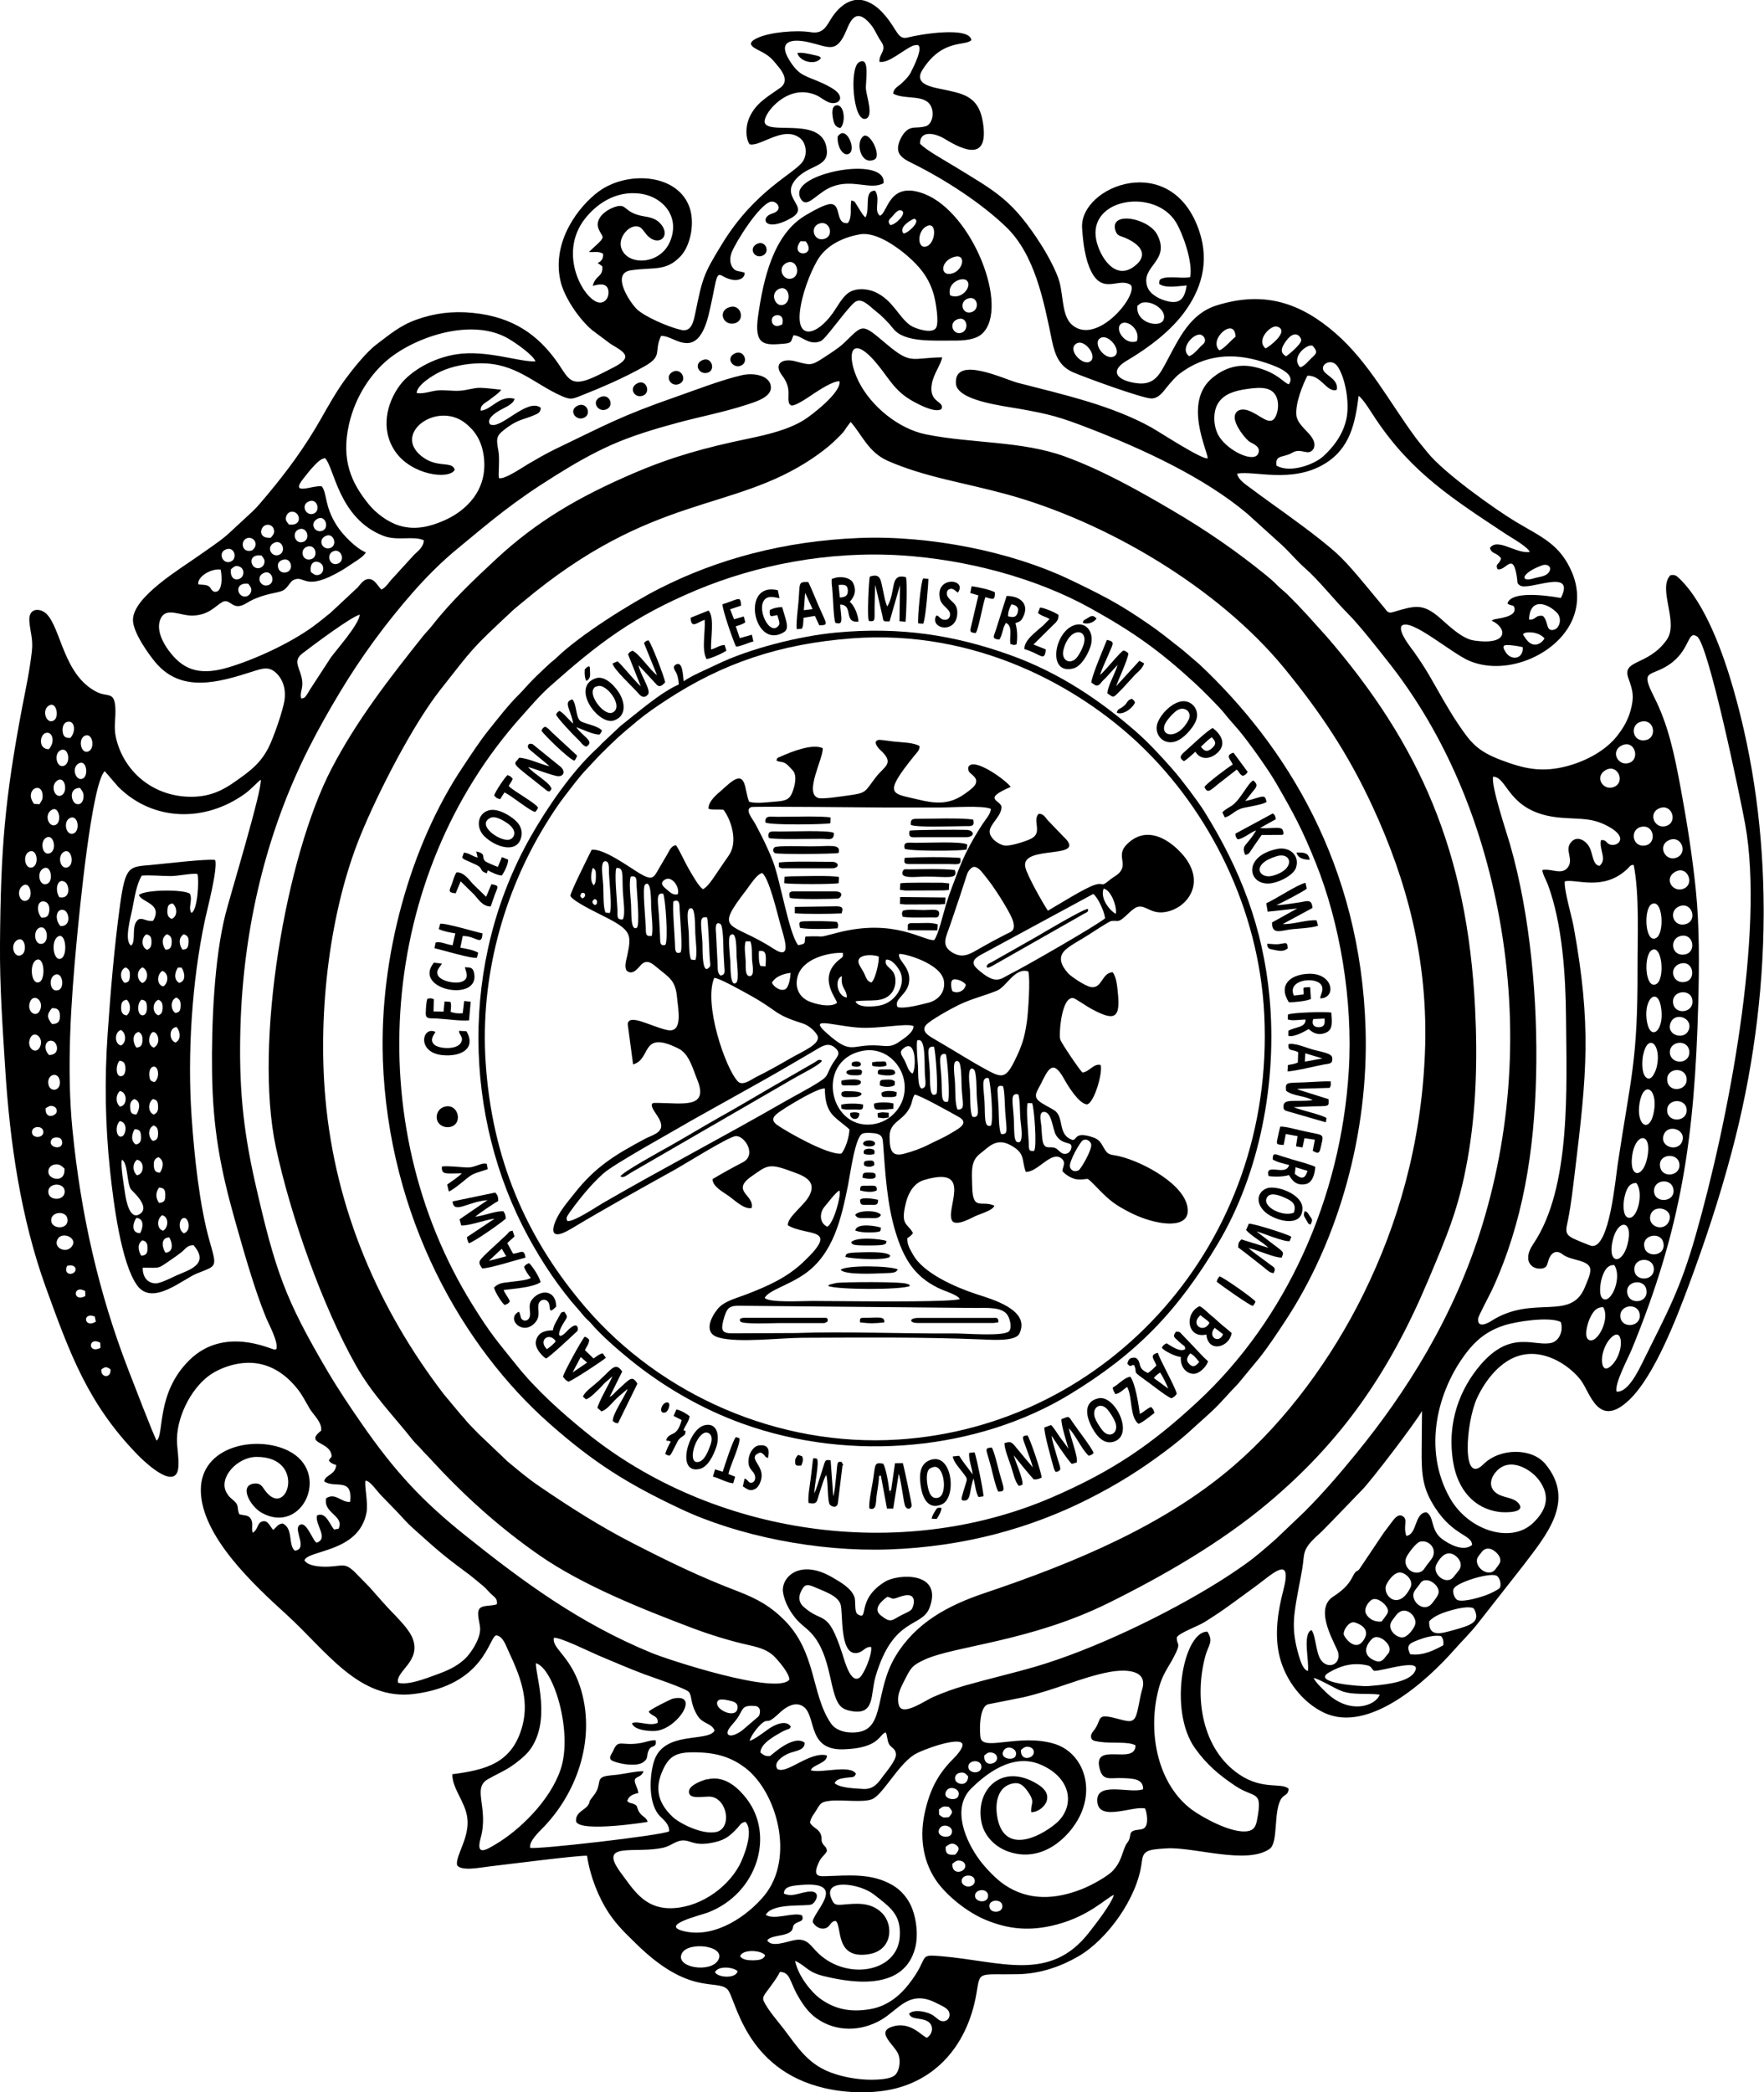 <?xml version="1.0" encoding="UTF-8"?>
<svg xmlns="http://www.w3.org/2000/svg" id="Warstwa_1" version="1.1" viewBox="0 0 268.52 318.41">
  <!-- Generator: Adobe Illustrator 29.5.1, SVG Export Plug-In . SVG Version: 2.1.0 Build 141)  -->
  <defs>
    <style>
      .st0 {
        fill-rule: evenodd;
      }
    </style>
  </defs>
  <path class="st0" d="M118.7,300.08c1.62.03,1.49,1.47,2.76,3.66.83,1.44,1.67,2.59,2.87,3.43,2.92,2.06,6.7,2.02,9.82.2,2.66-1.54,4.29-4.74,8.5-2.49.57.3,1.61.68,1.83,1.34.33,1-.64,1.71-1.49,1.2-.62-.38-.8-.83-1.98-1.17-.82-.24-2.03-.39-2.63.19.3.96,1.71.57,2.75,1.12,1.04.54.94,1.93-.03,2.54-.76-.19-2.5-2.61-5.32-1.67-2.57.85.55,2.87,1.02,4.32.3.93.12,2.21-.41,2.88-.52.66-1.87.78-2.87.84-2.2.12-4.52-.24-6.44-.86-4.04-1.28-5.63-4.05-7.77-6.84-.84-1.09-2.48-2.97-3.06-4.26-.3-.65.29-1.16,1-2.16.46-.65,1.18-1.59,1.46-2.26ZM108.83,300.14c.47-1.06,2.86-.79,3.46-.16-.3,1.16-2.95.99-3.46.16ZM109.33,298.28c1.25-2.21-4.55-2.88-5.52-1.04-1.16,2.19,4.38,3.07,5.52,1.04ZM112.67,297.71c.27-1.1,3.22-1,3.8-.14-.24.66-1.03.74-1.87.75-.75,0-1.55-.08-1.94-.61ZM150.68,290.41c-.5-1.33,1.65-1.54,1.88-.54.28,1.19-1.57,1.38-1.88.54ZM148.42,288.55c.07,1,2.08,1.14,1.99-.13-.09-1.15-2.06-.97-1.99.13ZM119.31,288.15c1.2.56,2.16-.03,3.52-.25,2.36-.38,1.43,1.53.76,1.89-.75.4-5.95-.31-7.03,1.61,1.33.87,4.32-.49,5.53.09.35.94-.41.83-1.01,1.23-.66.44-.09.86-.92,1.37-.92.57-2.72.41-3.37,1.17.61,1.17,2.92.22,4.11-.01,1.78-.35,2.35.61,3.28,1.61,4.31,4.65,12.45,3.45,12.79-2.16.2-3.35-1.41-4.42-3.94-6.4-2.2-1.72-7.82-2.48-6.48.61.37.86.52,1.03,1.66.94,1.91-.15,4.3-.53,6.1,1.32,1.73,1.78,1.54,5.59-1.98,6.2-5.33.92-4.09-4.25-5.12-5.05-.88.06-.79.95-1.65,1.14-.84.19-1.51-.4-1.82-.91-.36-1.23,5.74-6.34-1.82-5.7-1.29.11-2.59.21-2.59,1.3ZM146.4,286.4c-.2-1.18,1.83-1.34,1.98-.26.07.55-.41.9-.87.95-.5.05-1.04-.29-1.11-.69ZM144.96,283.63c-.06,1.7,1.7,1.35,1.94.56.17-.59-.26-.94-.7-1.03-.6-.12-.87.19-1.23.47ZM145.41,282.23c-1.08.11-1.52-.09-1.46-1.18.46-.35.95-.75,1.61-.27.66.48.29.98-.15,1.45ZM113.46,277.23c1.39,1.39-.29,5.48-.93,6.67-2,3.67-6.4,6.56-10.67,6.49-3.85-.07-5.48-2.88-7.34-5.37-3.65-4.91,2.17-2.83,6.53-3.86,1.21-.29,1.96-1.22,3.24-1.07.97.11,1.55.77,3.82.39,2.08-.35,2.85-.92,4.13-2.29.39-.42.54-.84,1.22-.94ZM144.81,279.12c-.43.81-2.54.31-1.76-.9.57-.89,2.34-.17,1.76.9ZM144.44,276.53c-.96.11-.84.1-1.49-.38l-.02-.8c.62-.46.61-.49,1.49-.39.67.78.66.79.02,1.58ZM145.83,273.42c-.41.75-2.54.3-1.76-.91.59-.92,2.36-.18,1.76.91ZM147.37,270.32c-.37-.37-.52-.67-1.26-.54-.48.09-.87.52-.69,1.1.2.68,1.9,1.09,1.95-.56ZM107.62,270.76c-.98.25-2.64.94-2.74,1.78-.17,1.48,2.43.73,3.39.89,2.51.41,3.15,4.85.74,5.36-2.18.45-5.65-1.36-6.64-2.32-1.63-1.57-2.9-3.63-1.65-6.69,1.13-2.77,2.33-3.25,5.9-3.09,2.9.13,4.96.93,6.8,2.32,4.81,3.64,7.64,13.66,2.95,19.42-2.49,3.05-7.39,6.53-12.11,5.49-4.16-.92,2.41-2.45,3.54-2.89,7.5-2.91,10.17-11.76,5.82-17.34-1.04-1.33-3.14-3.62-5.97-2.91ZM147.4,268.93c-.08-1.12,1.92-1.26,1.99-.13.08,1.22-1.92,1.15-1.99.13ZM149.82,267.16c.37-.3.59-.58,1.22-.44.46.1.84.48.72,1.01-.18.79-2.04,1.2-1.94-.57ZM154.57,267.27c-.4.76-2.59.31-1.76-.92.62-.92,2.3-.12,1.76.92ZM155.41,266.31c.35-.28.62-.59,1.22-.47.43.09.88.42.71,1.02-.23.8-2.01,1.16-1.93-.55ZM169.56,288.35c-1.28.57-3.73,3.2-8.69,4.52-4.03,1.07-7.36.75-10.91-.74-2.92-1.23-5.86-3.74-7.3-5.73-1.96-2.72-2.77-6.37-1.93-10.36.87-4.14,2.38-6.43,4.58-8.6.22-.22,1.38-1.48,1.19-2.04-.4-1.2-6.21.87-7.42,1.68-2.46,1.64-4.72,6.04-6.31,6.71-1.35.57-4.63.05-6.37.25-1.23.14-1.49.3-2.02,1.25-.37.65-1,1.32-1.08,2.1.5.83,1.33.88,1.66,1.81.25.69-.08.79.31,1.41.29.46.52.39.61,1.08-.32.62-.82.86-1.15,1.54-1.16,2.38-.12,2.31,1.03,2.28,3.39-.11,6.94-.5,10.12,1.38,1.31.77,2.43,2.05,3.03,3.7.6,1.68.88,3.92.41,5.79-1.58,6.29-8.79,5.61-13.97,4.33-2.47-.61-2.56-1.5-4.32-2.31.46,2.31,2.49,4.8,3.86,5.78,2.12,1.52,4.47,2.11,7.62,1.56,2.73-.48,4.6-2.23,5.81-3.77,3.31-4.22,1.23-4.59,4.92-4.28,9.13.76,16.56,4.08,22.54-3.61.85-1.09,3.39-4.31,3.77-5.71ZM114.09,264.93c.78-.21,2.29-1.39,2.96-1.86.79-.54,2.61-1.47,3.34-.3-.26.43-.18.26-.72.48-.28.12-.43.18-.68.32-1.1.63-3.22,1.75-3.24,3.13.58.4.59.55,1.44.54.2-.05,3.53-3.36,5.3-2.04.03,1.25-1.6,1.23-2.59,1.7-.7.33-2.26,1.28-1.56,2.31,1.42.85,4.89-2.72,7.52-2.08.18,1.17-2.28,1.45-2.43,2.28,1.68.47,5.95-.91,6.86.51-.27.69-.49.45-1.72.65-.66.11-1.24.2-1.52.78.77.75,3.05.8,4.31.89,1.66.12,2.37-1.01,3.08-1.97.42-.57,1.94-2.36,1.94-3.22,0-.96-.66-1.02-1.01-1.57-.33-.53-.28-1.32-.54-1.85-1.03.29-.91,2.42-6.47,2.58-5.94.17-3.78-5.84-6.57-6.76-1.23-.4-2.52.65-3.04,1.14-2.32,2.19-1.6.72-2.77,1.67-.51.41-1.64,1.77-1.87,2.65ZM115.47,261.2l-2.47,2.11c-1.78,1.34-2.92.84-1.82-.53.4-.5.69-.79,1.03-1.26.37-.5.54-.99.85-1.44.36-.52,1.06-.52,1.84-.47,1.07.07.83,1.32.56,1.59ZM109.17,259.34c.12,1.01,2.83,2.17,3.09.68.16-.92-.6-1.1-1.37-1.26-.71-.15-1.84-.38-1.73.58ZM166.12,264.49c-.19-.54.25-.94.53-1.34,1.19-1.69.04-2.54,3.91-1.48,1.64.45,2.17.4,2.56-1.2.3-1.19.4-2.22.75-3.4.91-3.04-2.65-3.07-5.04-2.62-4.16.79-8.14,2.7-13.05,3.84l-5.38,1.07c-1.43.41-1.29,4.42-1.13,5.13.45,2,5.95-.68,11.16.86,4.22,1.25,6.29,6.34,3.9,11.1-1.54,3.07-5.65,7.16-10.87,5.31-1.89-.67-3.59-2.24-4.05-4.41-1.03-4.92,3.06-9.18,8.46-5.88.74.45,1.84,1.26,1.47,2.57-.23.83-1.31,1.75-2.36,1.74-.14-1.4.68-1.4-.48-3.08-.74-1.06-1.32-1.51-2.36-1.29-2.05.43-2.71,2.55-2.37,4.86.89,6.01,6.3,3.44,8.92,1.26,2.95-2.45,2.61-6.9-2.3-9-4.37-1.87-8.53,1.66-10.53,3.62-3.1,3.05-.81,8.09,1.21,10.84.92,1.26,2.52,2.93,3.79,3.8,3.71,2.53,7.81,2.29,11.88.67,1.48-.59,3.87-1.92,4.67-2.78,1.21-1.3,1.32-2.43,1.87-3.71.27-.62.5-.62.66-1.2.18-.62.03-.97.67-1.19.5-.18,1.11-.08,1.52-.35.8-.52.44-2.4.19-3.01-1.8-.47-6.89,2-7.27-.9-.44-3.41,5.05-1.28,6.96-2.04.04-1.62-1.6-1.63-3.17-1.69-1.81-.07-2.89.47-3.4-1.26-1.34-4.51,5.41-.55,5.41-3.73-1.14-.63-3.52-.24-5.45-.53-1.07-.16-1.08-.22-1.32-.58ZM199.95,255.35c.91.16,3.09,1.54,4.27,1.99,1.71.65,3.93.3,5.8.54-.55,1.68-4.6,3.2-8.22-.4-.48-.48-1.56-1.47-1.84-2.13ZM209.14,254.27c-.56-.55-.29-.72-1.36-.91-2.04-.35-3.76.15-5.51,1.17-2.72,1.59,5,2.14,5.95,2.06,2.02-.16,5.93-.46,7.01-2,1.81-2.57-5.05-.18-6.09-.33ZM81.57,253.1c2.74.77,5.67,10.57,3.76,16.19-1.61,4.75-6.26,9.24-9.93,11.4-1.4.83-3,1.82-2.24-.95,1.28-4.63-1.33-7.56,1.07-8.96,1.19-.7,2.45-1.22,3.51-1.93.99-.65,2.25-1.68,2.84-2.45,3.42-4.49.96-11.27.99-13.3ZM211.4,251.53l-.75.92c-.38.42-.79.52-1.47.22-1.49-.66-1.63-1.9-.38-3.21.39-.41.85-.42,1.44-.15.58.26,1.69,1.29,1.16,2.22ZM214.67,251.74c-.73-1.46-.01-1.69,1.24-2.18.9-.35,2.37-.78,3.43-.59.35.4.42.71.37,1.4-1.29.69-3.02,1.64-5.04,1.37ZM84.31,249.24c-.34,1.6,2.43,2.69,3.97,7.37,2.48,7.53-.2,15.8-5.38,21.28-.81.85-2.44,2.32-2.18,3.31.94.29,20.05-1.89,21.14-2.51.07-1.03-.86-1.77-1.34-2.25-1.92-1.88-1.65-6.25-.97-8.4,1.49-4.76,8.25-2.84,9.23-4.69-.48-1.19-1.82-.95-2.62-2.29-1.14-1.9-.76-2.87-1.29-3.57-.39-.53-5.81-2.34-6.86-2.73-2.38-.9-4.56-1.85-6.9-2.83-1.16-.49-5.9-2.83-6.79-2.69ZM204.56,248.75c.1.46,1.71,2.62,2.92.97,1.55-2.11-1.25-2.84-1.41-2.85-.85-.03-1.64,1.3-1.52,1.88ZM215.38,247.32c.51-1.22-1.49-3.35-2.9-1.47-.16.21-.69.89-.77,1.11-.42,1.11.79,2.19,1.69,2.22.83.03,1.72-1.21,1.99-1.86ZM217.55,246.75c-.08,2.42,1.8,1.84,3.51,1.37,2.98-.8,4.13-1.29,3.49-2.94-.18-.47-.31-.53-.86-.57-.72-.06-1.74.17-2.38.33-1.46.39-2.99.9-3.77,1.81ZM210.3,246.76c-1.17.12-2-.49-2.35-1.16-.45-.85.49-2.02.96-2.2.85-.33,1.92.71,2.15,1.12.31.54.3.79-.04,1.28-.22.33-.53.73-.71.96ZM218.87,242.74c-.19.37-.58.88-.84,1.21-1.3,1.65-3.36-.33-2.8-1.66.12-.28.62-.84.84-1.17.28-.41.51-.73,1.28-.62.82.12,2.04,1.23,1.52,2.24ZM228.24,241.7c-.22.24-1.3.76-1.77.95-.95.38-3.6,1.19-4.56.86-.52-.18-.92-1.34-.57-1.83.64-.9,5.03-2.3,6.35-1.94.65.18.93,1.56.56,1.96ZM214.7,241.59c-1.82,3.72-4.42,1.12-3.65-.47.3-.61,1.19-1.93,2.17-1.81.84.11,2,1.22,1.48,2.28ZM222.12,238.9c.72-1.08-.37-2.24-1.18-2.46-1.07-.29-1.82.77-2.26,1.58-.82,1.5,1.53,3.39,2.63,1.9l.82-1.02ZM228.29,237.87c.42-.88-.63-1.85-1.23-2.09-.64-.26-1.11-.05-1.43.3-.18.21-.66.83-.73,1-.55,1.38,1.64,3.03,2.68,1.8.14-.16.62-.83.72-1.02ZM218.12,236.87c.56-1.29-.66-2.59-1.96-2.26-.6.15-1.81,1.78-2.08,2.37-.57,1.24.67,2.65,1.99,2.29.6-.17.79-.64,1.16-1.15.27-.37.73-.86.9-1.25ZM55.65,225.32c-.25.54.43,3.35.14,4.86-1.15,6.09-8.82,5.65-9.45,7.26.52.91,2.54,1.04,3.84.96,1.97-.11,2.27-.55,3.66.67l2.41,2.46c.75.88,1.45,1.62,2.22,2.5,1.36,1.57,3.74,3.64,4.37,5.37,1.27,3.45-2.67,4.94-2.25,6.68,1.62.4,4.2-.65,5.63-1.16,1.95-.7,3.18-1.25,4.47-2.4.79-.7,2.4-2.9,2.4-4.63,0-.87-.58-2.27-.15-3,.4-.69,1.84-.43,2.69-.75.15-.84-.41-1.14-.84-1.54-.45-.41-.75-.84-1.21-1.22-.84-.7-1.76-1.48-2.7-2.17-3.71-2.72-4.85-3.83-7.98-6.62-.84-.74-1.63-1.64-2.4-2.47l-2.4-2.47c-.84-.86-1.74-2.29-2.46-2.33ZM216.41,220.4c-.05,4.1.15,6.14,2.07,9.08,2.8,4.28,5.59,4.05,5.6,5.64-1.36,1.09-3.55-.16-4.58-.93-1.8-1.36-1.14-3.44-2.39-4.06-1.85.13-1.35,3.38-3.04,3.6-.53-1.64.34-2.48-.58-3.02-.72-.4-1.32.52-1.62.91-.43.58-.79,1.04-1.23,1.63l-3.51,5.23c-.67,1.1-.5.01-1.29,1.57-.67,1.32-1.74,2.16-2.93,2.94-3.08,2.03.6,7.51.8,8.54.38,1.92-1.73,2.54-2.7.99-.72-1.15-.75-3.76-1.38-4.46-1.41.61-.29,4.82-.54,6.23-.76-.2-1.15-1.59-1.38-2.34-1.19-4.05-.8-6.08-.06-10.09.2-1.05.4-2.06.58-3.12.41-2.38-.16-2.87,2.5-5.24.66-.59,1.28-1.29,1.94-1.93l4.64-4.81c1.39-1.39,8.15-10.25,9.15-12.04l-.05,5.65ZM15.43,208.4c.59-.44.77-.45,1.39-.02.13,1.45-1.55,1.29-1.39.02ZM246.65,205.23c-.26,1.12-.75,2.04-1.42,2.64-1.36,1.22-1.54-.72-1.27-1.85.26-1.07.77-2.02,1.42-2.58,1.3-1.11,1.52.68,1.26,1.79ZM15.26,204.34l.03.78c-1.98.99-1.89-1.81-.03-.78ZM237.59,201.18c.44,1.38-.28,2.85-1.34,3.15-2.53.73-6.18-2.15-10.91,3.4-2.99,3.5-5.18,8.63-4.12,14.86.69,4.07,3.15,6.98,6.96,7.49.99.13,4.14.15,3.01-1.27-.79-.99-2.26-.81-3.34-1.54-1.23-.84-1.08-2.18-.14-3.28,2.08-2.42,5.33-.38,6.52,1.2,1.97,2.62,1.02,4.78-.88,6.59-3.37,3.2-9.85,1.12-12.64-3.81-4.22-7.45-1.88-16.43,2.55-22.17,1.32-1.71,2.94-3.2,5.65-4.09,1.86-.61,6.92-1.4,8.68-.53ZM14.42,200.34l.17.79c-1.8,1.11-2.13-1.53-.17-.79ZM244.05,198.93c-1.17-.07-1.74.98-2.13,1.91-.28.67-.89,2.73,0,3.09,1.32.52,3.2-3.34,2.12-4.99ZM246.67,200.5c-.3-1.94,2.63-2.35,2.92-.54.32,1.96-2.65,2.3-2.92.54ZM247.78,197.07c.49,1.52,3.23,1.17,2.83-.84-.35-1.81-3.51-1.28-2.83.84ZM12.97,196.47l.02.76c-1.93,1.06-1.94-1.82-.02-.76ZM245.73,192.52c-1.12-.09-1.62,1.05-1.92,2.06-.2.69-.54,2.76.3,3.12,1.26.53,2.82-3.39,1.62-5.18ZM248.79,193.34c-.2-2.05,2.87-2.15,2.96-.28.09,1.89-2.79,2.02-2.96.28ZM10.22,192.64c1.25-.34,1.59.58,1.05,1.01-.61.48-1.58.08-1.05-1.01ZM250.34,189.91c.44,1.58,3.35,1.21,2.85-.84-.42-1.73-3.42-1.16-2.85.84ZM10.98,189.62c-.81,1.23-2.93.34-2.22-1.03.64-1.25,3.08-.26,2.22,1.03ZM247.75,189.34c-.82,3.22-3.16,3.03-2.24-.67.81-3.27,3.19-3.03,2.24.67ZM7.81,185.9c-.27-1.52,2.26-1.79,2.46-.41.24,1.63-2.24,1.62-2.46.41ZM254.09,185.76c-.67,1.83-3.44.96-2.83-.92.54-1.67,3.51-.93,2.83.92ZM249.08,180.03c-1.17-.03-1.54,1.08-1.79,2.12-.21.87-.32,2.87.52,3.14,1.44.46,2.46-3.82,1.27-5.26ZM7.38,181.61c-.33-1.6,2.3-1.79,2.46-.42.17,1.52-2.2,1.63-2.46.42ZM251.8,181.46c.23,1.73,3.3,1.47,2.92-.53-.33-1.77-3.19-1.42-2.92.53ZM9.81,177.82c-.4-.34-.74-.75-1.52-.6-.6.11-1.06.64-.9,1.34.23.97,2.59,1.5,2.42-.74ZM252.75,177.74c-.58-2.08,2.45-2.45,2.85-.82.48,1.95-2.39,2.49-2.85.82ZM250.85,175.59c-.49,3.74-2.9,3.95-2.4.29.45-3.38,2.84-3.67,2.4-.29ZM9.36,174.29c-.49.71-2.17.09-1.49-.9.22-.32.88-.41,1.29-.16.31.19.41.76.19,1.07ZM256.05,173.73c.71-1.82-2.06-2.71-2.74-1.16-.86,1.96,2.09,2.83,2.74,1.16ZM4.88,172.44c-.22-1.11,1.62-1.26,1.72-.25.1,1-1.55,1.1-1.72.25ZM253.79,169.15c-.21-2,2.86-2.13,2.96-.28.1,1.87-2.77,2.01-2.96.28ZM6.94,168.67c.35-.23.6-.47,1.11-.34.4.1.69.47.57.91-.17.62-1.77,1.12-1.68-.57ZM251.79,169.01c.54-3.4-1.62-4.62-2.21-1.16-.59,3.53,1.63,4.77,2.21,1.16ZM7.37,165c-.27-1.54,1.49-2.01,1.72-.55.25,1.63-1.5,1.84-1.72.55ZM253.81,164.57c-.35-2.05,2.65-2.34,2.92-.53.29,1.92-2.61,2.35-2.92.53ZM252.21,162.28c-.17.78-.88,2.53-1.74,1.58-.58-.65-.55-2.4-.34-3.36.74-3.39,2.82-1.55,2.08,1.78ZM129.49,64.21c1.76,1.99,2.69,4.62,5.67,5.93,2.68,1.18,5.64,2.05,8.67,2.79,3.08.75,6.17,1.41,9.22,2.24,15.33,4.16,32.42,14.27,42.47,26.54,5.36,6.55,9.64,12.87,13.39,20.97,5.18,11.2,8.59,23.4,7.99,37.72-.58,13.79-4.09,25.84-9.36,36.54-4.84,9.82-11.74,19.22-19.71,26.1-10.38,8.95-23.87,14.66-38,19.41-5.53,1.86-10.38,4.48-13.44,9.47-3.26,5.32-1.68,10.98-5.66,11.65-1.34.23-3.34.04-4.26-1.33-3.03-4.46-2.15-10.82-7.14-15.76-2-1.98-3.87-3.11-7.1-4.35-5.82-2.22-10.56-4.55-15.81-7.24-5.13-2.62-9.83-5.64-14.25-8.66-2.02-1.38-3.14-2.38-4.91-3.83l-4.4-4.19c-.5-.51-.86-.88-1.41-1.45-.5-.52-.8-.98-1.34-1.53l-2.6-3.12c-9.78-12.78-16.47-27.98-17.98-44.98-1.19-13.43.75-28.74,5.34-39.98,2.68-6.57,7.95-16.83,12.17-22.19,5.09-6.46,4.57-6.05,11-12.05.42-.39,1.07-.89,1.56-1.31,19.77-16.58,31.72-13.57,44.03-21.82,1.06-.71,2.4-1.72,3.23-2.5,2.19-2.07,1.36-1.51,2.65-3.08ZM254.21,160.42c-.32-1.99,2.65-2.4,2.93-.52.13.89-.43,1.5-1.12,1.63-.88.17-1.68-.38-1.8-1.12ZM7.47,160.55c-1.02-1.01-.5-2.48.57-2.12.75.25,1.15,2.12-.57,2.12ZM6.16,159.13c.45-1.34-1.04-2.43-1.59-1.08-.61,1.51,1.06,2.65,1.59,1.08ZM257.07,156.7c.66-1.75-1.99-2.75-2.73-1.14-.9,1.94,2.08,2.88,2.73,1.14ZM250.65,155.12c.42,3.45,2.62,1.97,2.25-1.43-.39-3.62-2.66-1.93-2.25,1.43ZM7.91,155.83c-.73-.92-.85-1.44,0-2.41.85-.03,1.19.27,1.21,1.13.03.92-.32,1.3-1.21,1.28ZM6.16,153.55c-.51,1.57-2.19.44-1.59-1.08.53-1.33,2.04-.31,1.59,1.08ZM254.69,152.69c-.3-1.97,2.64-2.31,2.92-.55.32,2.02-2.64,2.38-2.92.55ZM8.36,148.34c1.16-.52,1.54,1.98.54,2.33-1.32.46-1.59-1.86-.54-2.33ZM255.8,146.64c1.95-.56,2.46,2.36.8,2.76-2.01.49-2.71-2.21-.8-2.76ZM5.54,146.08c1.23-.6,1.44,2.94.45,3.37-1.26.55-1.59-2.82-.45-3.37ZM251.41,144.61c1.62-1.04,2.09,4.48.68,5.16-1.68.8-1.93-4.35-.68-5.16ZM8.85,142.51c1.18-.65,1.46,2.73.53,3.31-1.21.75-1.76-2.63-.53-3.31ZM2.54,143.11c1.2-.85,1.67,1.55.82,2.15-1.13.79-1.93-1.36-.82-2.15ZM255.84,142.43c1.99-.46,2.45,2.51.62,2.82-2.06.35-2.41-2.41-.62-2.82ZM6.06,141.16c1.2-.38,1.48,2.16.4,2.45-1.27.34-1.5-2.1-.4-2.45ZM251.42,137.59c-1.27.69-1.02,6.04.67,5.16,1.34-.69,1.04-6.09-.67-5.16ZM9.2,140.93c-.96-1.05-.63-2.82.56-2.42.78.27,1.13,2.5-.56,2.42ZM255.74,137.88c1.87-.61,2.71,2.27.83,2.76-1.97.51-2.67-2.16-.83-2.76ZM6.32,139.66c-.9-1.06-.65-2.84.57-2.43.52.17.71.88.59,1.53-.12.7-.4.9-1.17.89ZM3.41,134.82c1.12-.9,1.72,1.54.81,2.14-1.05.69-1.92-1.25-.81-2.14ZM9.03,136.54c-.78-1.22-.22-3.05.89-2.3.66.45.87,2.66-.89,2.3ZM238.2,134.11c-.17,1.21,1.06,5.35,1.34,6.89,2.74,15.09,2.02,22.32.18,37.44-.28,2.3-.57,4.89-1.02,7.13-.32,1.58-.61,2.2.76,2.89.38.19,2.58,1.12,2.87,1.15,2.65.26,3.54-9.89,3.93-12.49,2.02-13.46,3.05-15.6,3.01-29.87-.01-4.74.3-11.16-.58-15.6-.42-.16-.73.36-.95.56-3.63,3.47-7.81,1.5-9.54,1.91ZM255.09,132.63c1.78-.92,2.9,1.87,1.24,2.59-1.72.74-3.18-1.59-1.24-2.59ZM6.53,132.2c1.23-.77,1.61,1.77.76,2.24-1.24.69-1.8-1.59-.76-2.24ZM9.81,129.59c1.09-.49,1.59,1.99.48,2.4-1.14.42-1.66-1.87-.48-2.4ZM4.5,129.58c-1.12.44-.75,2.73.38,2.43,1.12-.3.82-2.9-.38-2.43ZM254.03,127.87c1.86-.87,2.95,1.85,1.27,2.6-1.8.8-3.06-1.77-1.27-2.6ZM7.08,127.45c-1.1.54-.63,2.97.59,2.35,1.01-.51.51-2.89-.59-2.35ZM249.83,125.83c1.95-.42,2.38,2.4.75,2.8-2.11.51-2.59-2.4-.75-2.8ZM10.7,124.46c1.18-.48,1.52,1.88.56,2.35-1.17.57-1.78-1.84-.56-2.35ZM252.6,123c-1.81.73-.74,3.28,1.07,2.68,1.77-.59.84-3.45-1.07-2.68ZM7.89,123.23c-1.26.76-.46,2.72.54,2.32,1.06-.42.56-2.98-.54-2.32ZM12.17,119.9c.34.47.65.77.53,1.57-.09.56-.45,1.09-1.11.86-.75-.26-1.2-2.42.58-2.43ZM5.19,122.34c-1.62-2.12,1.21-3.57,1.3-1.28.03.72-.2.79-.47,1.32l-.83-.04ZM8.72,118.78c1.15-.77,1.63,1.6.73,2.2-1.05.71-1.9-1.41-.73-2.2ZM42.08,205.27c.3-1.09-1.18-3.77-1.6-4.8-1.74-4.21-3.47-10.37-4.71-14.75-2.19-7.74-3.38-13.91-3.49-22.58-.1-7.39.33-17.24,2.04-24.03.72-2.84,5.65-19.05,5.37-20.45-.28.14-1.44,1.43-2.38,2.11-6.04,4.37-13.96,4.29-19.31-1.03l-2.06-2.39c-1.99,1.96-3.85,21.42-4.27,25.87-.87,9.23-1.56,19.41-.64,28.69,1.27,12.88,4,24.91,8.53,36.61.52,1.34,3.92,10.2,4.29,10.71,1.18-.92-.13-7.26,5.01-12.28,5.31-5.19,12.39-1.59,12.88-1.59.3,0,.19,0,.35-.09ZM227.29,118.21c-.36,1.32,2.05,8.48,2.57,10.28,3.12,10.87,4.24,23.88,3.97,35.23-.28,11.49-1.99,22.34-6.68,32.51-.35.76-2.12,4.05-2.15,4.44-.11,1.44,1.28.81,1.96.38,6.48-4.17,12.21.19,14.34-5.28.25-.64.83-1.81.78-2.57-.1-1.52-2.93-1.31-4.2-2.3-.91-.72-1.61-.32-2,.46-.44.89-.14,1.72-1.58,1.7-.92-.02-1.65-.67-1.68-1.59-.03-.89.46-1.68.84-2.26,5.72-8.54,5-23.78,4.92-34.38-.05-6.3-.54-14.23-2.76-20.21-.25-.67-.79-1.57-.85-2.22,1.35-.28,2.9.79,3.83-.33,1.02-1.23-.38-2.57.42-3.73.9-1.32,2.27-.5,2.85.45.64,1.04.5,2.81,1.6,2.98,1.23-.99-.08-2.43.23-3.92.87-.08.71.4,1.33.65,1.09.45,3.06-.94-.16-2.71-2.48-1.36-4.12-1.11-7.13-1.34-8.24-.62-8.12-6.17-10.44-6.26ZM244.48,117.16c1.75-.93,2.98,1.82,1.24,2.58-1.69.73-3.12-1.58-1.24-2.58ZM11.99,116.17c1.21-.67,1.54,1.97.57,2.33-1.05.4-1.74-1.69-.57-2.33ZM9.26,114.15c1.19-.49,1.54,1.87.56,2.35-1.2.58-1.73-1.86-.56-2.35ZM246.9,113.43c-1.86.87-.58,3.31,1.16,2.64,1.63-.62.75-3.54-1.16-2.64ZM12.92,111.96c1.19-.53,1.61,1.98.51,2.4-1.12.43-1.61-1.9-.51-2.4ZM7.42,114.02c1.06-1.11.56-2.84-.51-2.46-.85.3-1.12,2.42.51,2.46ZM249.87,109.81c1.96-.42,2.4,2.4.72,2.8-2.13.5-2.61-2.39-.72-2.8ZM10.71,112.3c-.8.02-1.08-.21-1.18-1.01-.07-.64.17-1.26.62-1.41,1.19-.41,1.51,1.36.56,2.42ZM7.37,107.42c1.19-.85,1.7,1.63.86,2.19-1.11.75-1.93-1.43-.86-2.19ZM246.07,211.77c1.74.21,3.36-3.22,4.13-4.79,3.52-7.12,5.56-10.7,7.92-19,4.89-17.1,10.55-46.06,7.52-62.63-.73-3.97-5.58-27.39-7.32-28.5-1.53-.98-.95,2.15-4.36,4.37-2.77,1.81-4.32.59-2.2,4.78,2.19,4.31,3.09,8.64,4.06,13.85.94,5.07,1.78,10.29,2.32,15.57.57,5.59.52,11.62.37,17.27-.55,20.61-2.57,34.24-10.11,52.63-.53,1.3-2.66,5.25-2.33,6.45ZM229.66,98.16c.55.04,1.6.18,2.14.33.11,1.84-1.74,2.05-2.55.83-.47-.71-.7-1.24.41-1.15ZM233.42,96.28c-.32-.06-.96-.09-1.26.03-.49.19-.33.2-.04.68,1.3,2.1,2.78.67,2.98.15-.39-.44-.96-.74-1.69-.87ZM45.86,106.3c.48-.06.52-.13.8-.51.16-.21.31-.49.49-.8l3.22-4.94c.89-1.24,4.21-4.92,4.4-6.51-1.32.3-7.23,4.74-8.74,5.9-1.63,1.25-.2,2.28-.02,4.29.1,1.16-.41,1.69-.16,2.57ZM232.76,94.27c.1-3.4,2.83-2.5,4.26-1,.78.82.43,2.34-.49,2.57-1.27.31-.77-1.26-1.67-2.11-1.23-.18-1.07.69-2.1.54ZM37.79,88.83c.25.38.64.7.39,1.32-.16.4-.63.77-1.2.59-.98-.31-1.15-2.13.81-1.91ZM30.18,88.93c-.17-1.17,1.95-2.45,3.4-2.25.25,1,.34,3.66-1.01,3.36-.63-.37-.35-.58-.9-.88-.39-.21-1-.16-1.5-.23ZM40.04,87.25c1.32-.73,1.97,1.34.87,1.77-1.2.47-2.01-1.15-.87-1.77ZM35.15,86.64c-.22,2,1.55,1.77,1.84.86.18-.59-.07-1.08-.53-1.27-.67-.28-.93.11-1.31.41ZM47.32,87.04c.35.26.62.59,1.2.44.5-.13.82-.65.63-1.31-.24-.85-2.14-1.26-1.84.87ZM234.59,86.08c1.14-.43,1.78.34,1.08,1.13-.48.55-1.44.57-2.22.81-2.14.64-1.86-.8,1.14-1.93ZM42.91,85.24c1.32-.59,1.88,1.32.87,1.78-.62.29-1.19,0-1.37-.44-.29-.72.02-1.13.5-1.35ZM39.8,84.53c-2-.25-1.77,1.61-.81,1.9.54.17,1.05-.18,1.2-.58.25-.66-.12-.94-.39-1.32ZM50.71,83.9c-1.16.51-.49,2.41.8,1.84,1.09-.48.4-2.37-.8-1.84ZM34.29,83.65c1.38-.65,1.92,1.32.89,1.79-1.23.56-2.05-1.25-.89-1.79ZM46.72,83.2c-1.18.43-.71,2.34.69,1.88,1.1-.36.65-2.37-.69-1.88ZM41.61,82.67c-1.16.72-.15,2.29.96,1.72,1.07-.55.31-2.5-.96-1.72ZM38.36,83.76c-1.54.48-1.83-1.42-.81-1.84,1-.41,2.03.94.81,1.84ZM49.68,81.52c-1.45.56-.6,2.3.6,1.87,1.15-.41.51-2.3-.6-1.87ZM45.4,80.6c1.29-.64,1.93,1.39.81,1.84-1.25.5-1.87-1.31-.81-1.84ZM41.23,81.83c-1.99.18-1.66-1.6-.82-1.91.57-.21,1.1.12,1.25.55.24.69-.13.96-.44,1.36ZM48.35,78.94c-1.3.66-.44,2.28.75,1.82,1.05-.4.46-2.44-.75-1.82ZM43.97,79.82c2,.27,1.77-1.62.81-1.9-.58-.17-1.02.13-1.19.6-.24.64.09.91.39,1.3ZM46.89,76.36c-1.12.59-.28,2.27.89,1.79,1.07-.44.49-2.52-.89-1.79ZM48.98,74c.85,1.15.38,3.02,2.3,6,.9,1.41,2.95,3.49,4.41,4.06-.28.56-1.24,1.16-1.76,1.5-.72.46-1.14.78-1.91,1.24-5.71,3.35-5.54.66-7.3,1.44-.61.27-.88,1.23-1.67,1.63-.79.4-2.6.4-4.89,1.55-.61.31-1.38.97-2.23.79-.85-.18-1.25-1.08-2.12-.57-1.05.6-1.98,1.92-4.39,2.04-1.91.09-4.05-1.35-4.93.39-.86,1.7.4,3.85,1.14,4.86,2.01,2.74,4.37,4.02,8.97,2.68,4.15-1.21,9.51-3.71,12.98-6.21.66-.48,1.16-.88,1.77-1.37.29-.24.58-.48.88-.7l4.22-3.94c.41-.45.96-1.4,1.87-1.26.78.12,1.23,1.1,1.74,1.59.71-.31,1.21-1.23,1.72-1.73l3.28-3.59c.59-.56,1.44-1.19,1.45-2.18-1.59-.73-4.03.15-6.16-.68-6.85-2.66-7.46-10.47-8.88-11.82-.7.08-1.36.85-1.79,1.3-.47.48-1,1.18-1.43,1.72-2.31,2.85,1.42,1.04,2.74,1.27ZM188.32,72.07c.13.93,1.36,1.7,2.17,2.3.86.64,1.7,1.27,2.64,1.94,3.1,2.22,7.49,5.35,10.24,7.8,1.95,1.74,4.53,5,6.32,7.14.44.52.62.75,1.04,1.25.4.48.5.9,1.36.64,3.27-.99,4.45-1.31,6.88.71,1.21,1.01,3.43,3.33,5.39,3.62,5.47.81,4.99-2.01,2.72-3,.18-.16.05-.09.34-.2.42-.17,3.37-.3,3.13-1.69-.11-.65-.52-.29-1.08-.74.63-2.32,8.07-.84,8.13-.84,2.37-4.72-4.97-1-6.23-1.91-.54-.39-.29-.28-.53-1.67-.61-3.42-1.67-.42-2.9-.81-.35-.91.33-.67.55-1.64-.66-.95-1.4-.59-1.69-1.57,1.14-1.64,3.97.91,6.06.6-.27-.76-2.74-2.15-3.51-2.65-8.21-5.43-14.38-9.34-19.87-17.49-.65-.96-1.91-3.08-2.66-3.62-.54,4.11-1.25,7.97-5.21,10.36-4.98,3-10.77.98-13.26,1.48ZM189.86,59.19c-1.93.27-3.47.76-4.36,2.05-.96,1.39-.8,3.79.07,5.17,1.39,2.23,5.24,4.04,5.93,2.67.51-1.02-.6-1.48-1.21-1.81-.63-.34-2.47-2.64-2.34-3.89.1-.94.99-1.27,2.01-.93,1.84.61,3.36,2.57,4.19.99.38-.73.53-1.84.26-2.73-.57-1.89-2.46-1.82-4.55-1.52ZM194.32,70.86c2.08,1.21,5.78-.2,7.11-1.42,1.39-1.27,3.06-3.23,3.56-5.89.45-2.4-.23-6.07-1.36-7.76-.96-1.44-2.86-.28-2.06.76.55.71,2.23,1.32,1.9,2.78-1.52.47-2.32-2.28-4.46-2.15-.65,1.24-1.87,4.2-1.67,6.03.21,1.96,3.37,3.11,2.63,5.05-.81,1.31-1.84-.21-3.25.63-1.35.81-2.66.24-2.41,1.97ZM197.93,55.9c-1.55-1.54,1.1-3.68,1.89-3.27.82.95.6,1.14-.17,1.85-.48.45-1.12,1.28-1.72,1.41ZM69.21,71.52c-.88,1.51-6.58.79-9.05-2.82-2.29-3.34-1.32-7.36.73-10.1,1.59-2.12,4.98-4.14,8.63-4.69,4.56-.69,9.49,1.19,11.99,1.09-.29-.92-3.01-2.84-4.25-3.54-5.45-3.07-13.86-.29-18.15,3.21-2.53,2.07-4.99,5.52-5.99,9.92-1.24,5.5.43,8.97,3.01,12.15,1.1,1.35,2.89,2.71,4.63,3.24,2.43.75,4.68.16,6.75-.73,3.38-1.45,6.78-4.62,6.14-9.73-.31-2.49-1.38-3.98-2.78-5.1-4.17-3.33-10.62,1.17-7.16,4.59,2.55,2.52,5.11.94,5.51,2.5ZM163.75,52.35c1.25-.99,3.41,1.87,2.2,2.66-1.11.72-3.45-1.67-2.2-2.66ZM167.55,51.42c-1.41.73.68,3.55,2.05,2.8,1.28-.7-.77-3.46-2.05-2.8ZM195.78,54.22c.24-.14,2.3-1.81,2.29-2.45,0-.48-.99-1.96-2.54.47-.55.87-.63,1.48.25,1.99ZM181.03,54.21c-1.57-1.12.71-3.62,1.79-3.26.32.11.66.49.6.94-.05.41-.39.54-.68.86-.51.56-1.09,1.21-1.71,1.46ZM185.61,53.31c-1.75-1.68,2.4-5.23,2.46-2.06-.7.55-1.8,1.89-2.46,2.06ZM192.64,53.02c.6-.24,3.77-2.71,1.76-3.32-.95-.29-3.27,2.02-1.76,3.32ZM173.05,51.93c-1.76.63-3.26-1.64-2.54-2.52.85-1.03,3.19.67,2.54,2.52ZM173.14,46.54c-.33,2.63,3.43,3.44,3.97,2.14.54-1.29-1.29-2.66-2.67-2.67-.79,0-.8.16-1.3.53ZM180.64,43.44c-.28,1.74-.82,2.84-2.75,2.44-1.31-.27-2.82-1.06-3.23-2.21-1.14-3.2,3.59-3.89,1.5-7.95-1.33-2.57-7.3-3.65-6.37-.65.27.88.73.79,1.57,1.16,2.55,1.13,3.48,2.78,1.14,4.42-2.88,2.01-5.11-1.7-5.62-4.09-1.36-6.42,8.97-8,12.15-2.7,1,1.66,2.58,5.99,2.14,8.31-.81.18-1.81.04-2.72.03-.45,0-1,0-1.41.13-.53.17-.56.23-.59.87.94.7,2.87.34,4.18.24ZM90.24,43.5c.94-.26,2.06-.46,2.33.55.24.94-.26,1.95-1.16,2-2.22.14-6.75-7.24-2.33-12.81,1.54-1.95,4.51-4.38,8.58-3.74,3.23.51,5.9,3.45,4.35,7.22-1.53,3.71-6.72,3.78-7.48.88-.42-1.63,1.45-3.64,2.79-3.07.54.23.88,1.09,1.55,1.61,1.7,1.32,3.32-.45,1.53-2.25-.51-.51-1.22-.79-2.2-.94-3.47-.55-2.59-2.09-4.57-1.47-1.26.4-3.26,1.74-2.46,3.48.49,1.07.98,1.02-.06,2.02-.14.14-1.44,1.35-1.47,1.37.85.07,1.45-.16,2.16.26.08.82-.32,1.17-.81,1.41.2.18.02.02.24.18l.46.33c.14,1.66-1.04,1.29-1.45,2.95ZM133.8,9.38c1.38.43,3.8-1.92,5.27-2.46l.56-.08c1.08.2-.7,3.6-1.01,4.22-.33.64-.83,1.09-1.31,1.56-.53.53-1.25.72-1.35,1.63,1.89,1.03,5.04-.06,5.85,2.15.4,1.09.01,2.56-.91,2.82-1.38.38-2.18-.14-3.14.88-.46.49-1.23,1.81-1.03,2.83.19.96,1.26,1.49,2.1,1.9,4.87,2.4,10.5,6.02,14.33,9.72,4.34,4.19,5.7,11.08,6.96,17.24.5,2.46,1.25,3.97,3.17,4.84,1.57.7,10.71,4.05,12.01,4.01,1.14-.03,1.81-1.11,2.3-1.7.52-.63,1.34-1.6,1.95-2.06,3.8-2.88,8.02-3.26,12.55-1.85,1.54.48,5.35,1.66,4.1,3.44-.67-.05-1.75-1.87-5.33-2.64-2.59-.56-4.64.33-6.21,1.58-4.7,3.73-.76,11.27-.83,12.35-.98.14-7.29-4-8.6-4.73-2.87-1.6-6.26-2.89-9.67-3.93-3.49-1.06-7.01-1.92-10.62-2.84-1.97-.5-9.71-4.3-9.43.11.16,2.58,7.04,3.38,9.64,3.84,4.69.83,6.24,1.27,10.64,2.97,8.19,3.16,17.54,7.48,24.08,13l5.34,4.83c1.2,1.13,2.24,2.4,3.43,3.44,2.01,1.74,4.61,5.01,6.53,6.92,1.76,1.75,4.64,5.45,6.19,7.41,7.69,9.74,13.62,22.3,16.61,37.51,3.21,16.37,2.35,32.74-2.3,48.03-4.31,14.16-11.76,25.73-19.23,34.88-2.55,3.13-5.06,6.04-7.88,8.87l-4.4,4.19c-1.51,1.32-2.93,2.58-4.64,3.8-1.31.93-2.56,1.76-4.04,2.69-7.76,4.85-18.92,10.25-27.8,12.86-3.56,1.04-7.12,1.85-10.73,2.88-1.76.5-3.34,1.08-4.95,1.78-1.1.48-4.38,2.8-5.09,1.43-.07-.13-.14-.4-.16-.55-.22-1.24.41-2.43.95-3.47.95-1.85,1.08-2.21,3.05-3.12,4.57-2.1,16.1-2.73,28.01-8.63,8.46-4.19,17.12-9.2,24.29-15.22,11.16-9.37,18.4-19.77,24.32-33.81,2.88-6.84,4.67-10.9,6.02-18.47,1.33-7.42,1.54-15.27,1.15-23-1.18-23.74-8.38-40.09-22.58-56.54l-2.92-3.24c-1.02-1.12-1.94-2.07-3.02-3.14-.54-.54-1.06-.9-1.58-1.43-.59-.6-1-.95-1.65-1.49-4.37-3.56-8.97-6.77-14.39-9.95-5.07-2.98-10.66-6.12-16.3-8.17-6.55-2.39-14.12-1.96-21.12-3.36-4.19-.84-8.38-4.27-10.27-8.05-1.96-3.93-1.31-7.55,2.68-2.82,1.95,2.31,2.72,4.25,5.61,5.84.78.43,3.33,1.82,4.3,1.18.57-1.28-1.99-.87-1.45-3.86.28-1.55,1.35-2.86,1.57-4.02-4.72.07-4.68,1.17-8.45-2-3.86-3.25-3.49-3.07-6.49-.19-.81.78-2.07,1.57-3.16,2.28-1.86,1.22-1.99,1.11-4.26.51-1.91-.5-3.39.34-2.01,2.15,1.64,2.15.58,3.37,1.15,4.41.03.02.09,0,.11.05.29.67,3.47-1.65,3.65-1.75.8-.5,2.77-1.84,3.82-1.82.34,1.64-4.14,5.1-5.36,5.87-2.35,1.47-5.42,2.22-8.45,2.85-6.65,1.38-11.7,2.78-17.5,5.27-8.32,3.57-14.73,7.29-20.97,13.09-3.44,3.2-6.85,6.42-9.76,10.15-.42.54-.88.97-1.33,1.53-5.14,6.45-10.11,12.83-13.97,20.25-6.89,13.26-11.84,41.62-8.45,57.53,2.21,10.42,7.11,24.25,12.23,33.3,2.48,4.38,5.6,7.49,8.61,11.29.42.53.93.95,1.38,1.48.45.53.84.87,1.32,1.4,4.98,5.46,10.51,10.45,16.65,14.7,6.56,4.54,15.6,8.15,23.2,11.02,2.77,1.04,5.69,1.95,8.69,2.62,1.75.39,2.92.8,3.9,1.82.51.53,2.22,2.47,2.18,3.42-1.9,2.38-18.43-3.02-20.99-4.08-10.93-4.5-19.46-10.77-28.27-17.82-6.56-5.24-10.74-9.71-15.85-17.08-1.73-2.49-3.59-5.27-5.19-7.98-6.41-10.89-7.93-15.15-10.98-28.52-1.93-8.48-2.52-15.03-2.27-23.82.43-14.91,3.85-29.5,10.4-42.45,1.54-3.05,3.05-5.69,4.71-8.46,3.22-5.38,7.02-10.56,11.12-15.23,1.99-2.27,4.34-4.64,6.64-6.53,5.45-4.51,8.63-7.26,15.16-11.32,2.7-1.68,5.39-3.26,8.52-4.65,3.03-1.34,6.52-2.4,9.87-3.3,3.42-.93,7.17-1.65,10.45-2.72,1.46-.47,3.89-1.16,3.88-2.68-.02-1.79-2.52-2.31-4.43-1.87-3.13.73-6.83,2.17-9.91,3.25-8.63,3-10.87,4.35-18.39,7.95-1.46.7-2.98,1.59-4.25,2.33-.82.48-3.6,2.4-4.42,2.13-.13-.4.14-2.92-.07-4.07-.32-1.77-.41-2.29.77-3.21.76-.6,1.66-1.24,2.81-1.63.58-.2,1.15-.37,1.69-.6.72-.31,1.12-.41,1.17-1.19-2.07-1.61-6.16,3.47-7.74,2.5-.57-.85.9-1.77,1.47-2.1.74-.44,2.13-.93,2.27-1.78-2.34-.57-3.39,1.62-5.13,1.82-.16-.9.81-1.24,1.37-1.69.42-.33,1.57-1.12,1.72-1.5-1.03-.1-2.12-.26-3.13-.29-.98-.03-2.03.37-3.14.44-1.16.08-2.34-.15-3.44-.04-1.04.11-2.05.55-3.14.4,0-1.2,2.44-2.72,3.69-3.3,1.73-.79,3.81-1.19,5.88-1.23,5.52-.1,8.31,3.16,12.57,5.01,1.25.54,1.55.43,2.75-.04,3.3-1.3,6.74-2.79,9.8-4.52,2.86-1.62,1.35-2.22,2.51-4.62,1.26-.03,2.39,1.05,3.88,1.09,2.64.07,3.34-4.19,3.78-6.18.16-.73.3-1.4.44-2.14.65-3.34.71-1.69,2.72-1.32.84.16,1.89-.08,1.91-1.06-.85-.33-1.36-.08-1.87-.84-.45-.66-.38-1.58-.1-2.29.68-1.67,4.21-7.28,5.93-7.68.92-.21,2.07,1.25.22,1.8-1.94.58-1.16,2.97,2.85.71,3.16-1.78-1.88-3.05.84-6.03,1.91-2.09,4.83-1.74,4.64-4.28-.39-5.24-8.39-2.4-9.41-4.1-.61-1.01,2.77-5.57,6.79-4.64,1.42.33,1.7.82,2.7,1.32,1.23.62,2.56-.17,1.61-1.33-.47-.57-1.63-1.16-2.47-1.54-2.54-1.13-3.37-1.04-4.79-3.22-2.13-3.26.32-3.53,2.81-2.96,2.93.67,4.04,1.67,5.44-1.16.67-1.35,1.44-4.7,4.06-1.46.61.76.97,1.76,1.51,2.5.98,1.36-.39,1.9-.24,3.11ZM114.17,21.97c1.66.33,5.08-2.86,7.58-.98.97.73,1.21,2.46.45,3.58-1.24,1.85-7.24,4.32-12.26,12.51-2.89,4.7-3,5.23-4.09,10.52-.27,1.29-.57,2.97-2.15,2.61-2.1-.48-5.57-2.05-6.74-3.14-.95-.89-4.11-5.48-.9-5.94,3.56-.51,5.34.22,7.58-2.18,1.5-1.62,2.25-5.27,1.18-7.76-2.06-4.84-9.5-5.14-13.7-2.04-2.94,2.17-7.15,7.47-5.82,13.54.58,2.63,2.96,5.97,4.79,7.51l2.79,2.09c1.84,1.17,3.79,1.92.61,3.57-1.03.53-2.19,1.14-3.26,1.61-3.64,1.59-3.73-.1-5.67-2.73-2.63-3.56-6.23-6.5-12.62-7.13-3.12-.31-5.87.07-8.57,1.04-2.48.88-4.14,2.32-6.09,3.79-1.53,1.16-3.55,3.69-4.67,5.21-1.36,1.85-2.56,3.98-3.77,6.11-2.41,4.25-5.09,7.88-8.11,11.5-.66.79-1.61,1.94-2.29,2.57l-3.87,3.58c-1.4,1.18-2.83,2.09-4.3,3.14-2.65,1.91-9.94,6.2-10.03,9.73-.05,1.97,2.53,5.45,3.39,6.48,3.95,4.76,9.62,3.1,14.83,1.43,1.55-.5,2.52-.82,3.64.28.86.85,1.41,2.15,1.24,3.83-.16,1.63-1.76,6.1-2.46,7.46-1.26,2.44-2.76,3.53-4.86,5.02-2.08,1.49-4.14,2.6-7.48,2.46-5.38-.22-9.7-3.86-10.88-8.95-.41-1.78.02-3.01-.11-4.72-.18-2.38-1.2-1.46-2.79-2.25-5.12-2.56-5.44-9.7-7.7-11.92-.87-.85-2.76-1.02-2.59,1.15.13,1.69.59,2.66.38,4.55-.3,2.76-.92,5.68-1.45,8.4C.72,121.63.11,129.14,0,143.67c-.05,6.44.39,12.56.79,18.9.71,11.36,2.39,22.84,6.18,33.33,3.71,10.25,6.47,17.75,13.93,25.44.43.45,4.84,4.92,6.01,2.86.52-.92.11-3.35.04-4.5-.23-3.83,2.06-8.2,4.7-10.23,1.73-1.33,4.81-2.46,7.66-1.96,2.8.49,4.77,2.33,6,3.89.76.96,1.19,1.89,1.86,3.01.56.94,1.86,2,1.72,3.3-2.48,1.94.9,1.66,1.49,3.39.28.82-.1.58-.32,1.17.28.37.57.51,1.13.68-.17,1.56-1.65,1.44-1.85,2.47,1.56,1.17,4.4-.74,3.96,3.13-1.32.15-2.22-1.47-3.65-.55-.5,2.31,2.84,2.65,1.89,4.64l-.68.12c-.67-.74-1.25-2.79-2.61-2.13-.35,1.32,1.85,3.51-.06,4.14-.63-.33-1.64-3.66-2.7-2.59-.71.82,1.38,3.54-.6,3.8-1.06-.8-.2-3.38-1.86-4.14-.75.09-.91.53-1.43.98-.46-.4-.75-1.53-1.64-1.3-.86.22-.63,1.25-1.5,1.73-.23-.79.14-1.41-.28-2.11-.38-.64-.98-.48-1.75-.7-.39-.84-.02-1.26-.66-1.9-.58-.58-.86-.62-1.3-1.42-1.24-2.22,1.61-5.38,4.56-5.41,7.71-.06,4.7,9.67,1.32,5.12-.37-.5-.63-1.11-1.45-1.08-2.67.09-.89,3.49,1.02,4.51,6.13,3.31,10.49-6.18,4.02-9.46-4.81-2.45-13.46-.82-13.37,6.06.09,6.94,8.17,14.41,12.99,18.79,6.17,5.61,11.09,13.2,19.5,12.13,10.71-1.36,11.36-8.66,12.46-8.91,1.04.06,1.51,1.61,1.94,2.52,1.62,3.44,3.12,7.13,2.09,11.13-1.5,5.81-5.57,6.81-10.7,7.48.01,2.25,1.94,4.12,2.28,6.6.42,3.04-1.85,5.81-1.55,7.25.68.95,3.55.34,4.77.2,2.57-.29,13.32-1.69,15.01-1.65.47,3.17,1.79,6.42,3.26,8.64,1.3,1.96,2.6,3.17,4.17,4.71,8.14,8.04,12.28,5.37,13.93,6.97,1.3,1.26,2.53,12.22,14.85,15.06,3.39.78,7.53.87,10.83.02,7.07-1.84,11.14-7.65,12.27-14.64.54-3.31.27-2.61,6.29-2.73,3.47-.07,6.61-1.22,9.18-2.71,4.43-2.56,9-8.91,9.65-14.27.22-1.79.67-1.99,3.82-2.17,4.17-.24,12.21,2.54,15.68.06,1.27-.91.59-5.42,1.62-7.4.54-1.03,1.14-.56,1.25-1.73-1.11-1.01-3.93.25-7.52-2.18-5.63-3.81-6.91-11.63-5.14-18.09.43-1.57,1.28-2.12.29-3.64-3.61-.06-5.99,11.96-1.89,17.73,1.77,2.48,3.64,4.07,6.14,5.74,3.02,2.02,4.2.5,3.31,5.2-.18.94-.46,1.51-1.35,1.68-2.52.48-7.22-2.25-8.59-3.27-5.1-3.81-6.65-11.37-5.2-17.71.72-3.17,1.64-3.72,2.81-6.2.71-1.52.1-1.12.11-2.31.52-.75,3.15-1.64,4.27-2.34,1.42-.89,2.73-1.76,4.02-2.71,1.35-.99,2.61-1.89,3.89-2.84,2.45-1.81,5.48-4.78,4.04.74-.85,3.27-1.38,6.8-.56,10.11.89,3.56,3.46,6.97,6.79,8.53,6.81,3.18,15.64-4.87,19.82-9.62,1.19-1.35,2.46-2.57,3.58-4.01l6.8-8.66c3.54-4.68,8.14-9.89,3.48-15.55-2.08-2.53-6.95-2.47-9.44.01-3.4,3.4-2.67-6.35-1-10.02,1.24-2.71,3.61-5.83,6.74-6.58,3.95-.94,7.67,1.91,9.11,3.86,1.42,1.92,2.64,7.4,7.31,2.98,3.88-3.67,7.28-12.61,9.11-17.52,2.44-6.56,4.67-13.27,6.52-20.25,3.1-11.63,4.82-23.86,4.86-36.11v-.86c-.03-11.34-1.5-22.68-4.64-33.58-1.48-5.15-4.22-12.98-8.27-16.78-.4-.37-.59-.53-1.28-.43-2.01,2.08,1.35,7.17-.58,9.86-2.86,4-6.85,2.93-5.82,5.82.67,1.88.92,2.75.34,4.88-.43,1.6-1.21,2.82-2.08,3.93-1.75,2.2-4.61,3.75-7.5,4.54-3.93,1.07-6.67.41-10.09-.88-3.7-1.39-4.69-2.71-6.56-5.47-1.57-2.31-3.01-5.01-4.43-7.44-.78-1.34-1.55-2.48-2.37-3.64-.42-.59-2.36-2.95-1.85-3.88,1.37-1.34,7.6,4.2,10.41,5.35,5.87,2.4,13.87-1.24,15.83-6.87.8-2.28.58-4.61-.3-6.66-1.82-4.25-4.56-5.3-8.52-7.66-3.06-1.83-11-7.46-13.47-10.57-.6-.76-1.21-1.44-1.79-2.23-4.05-5.49-7.12-11.46-12.18-15.88-5.25-4.57-10.8-6.56-18.13-4.25-4.05,1.27-5.73,5.05-7.57,8.47-1.09,2.04-1.9,3.74-4.64,3.36-2.93-.41-4.19-1.82-1.45-3.43,3.48-2.05,6.7-4.56,8.78-7.4,2.41-3.28,3.89-7.43,2.24-12.33-4.18-12.4-18.22-6.83-17.83-.47.14,2.27.47,4.79,1.38,6.61,1.83,3.64,4.29.81,6.06,2.1,1.05,1.64-5.2,9.23-8.94,6.07-1.55-1.31-1.33-4.21-1.93-6.51-.43-1.66-1.96-4.39-2.78-5.67-4.44-6.96-6.9-8.09-13.31-12.02-1.48-.91-4.21-2.4-5.15-3.4,0-2.23,2.54-1.48,3.72-.75,3.07,1.89,6.77,3.4,5.86-2.43-.66-4.26-3.17-4.45-6.8-5.22-1.52-.33-3.65-.87-2.41-2.83,3.04-4.8,6.53-3.55,7.45-4.53-.3-2.12-7.82-.89-9.67-.4-1.54.41-1.59-1.13-3.46-3.34-.65-.76-1.39-1.51-2.55-2.04-.39-.18-.77-.28-1.14-.33h-.78c-1.67.2-3.05,1.63-3.93,3.14-.62,1.05-1.21,2.04-2.88,1.77-2.29-.37-6.31,0-8.19.89-2.08.97-.27,1.57.82,2.17,1.3.72,1.64,1.28,2.46,2.26.74.88,1.47,2.23.25,3.12-1.9,1.37-3.79,2.32-4.78,4.67-.52,1.24-.56,2.97.08,3.94Z"></path>
  <path class="st0" d="M109.95,202.22c-.1-.58.32-1.95.52-2.42.36-.84.8-1.1,1.98-1.09l35.94.33c1.86.02,4.21-.22,5.02,1.16.32.55.67,1.82.2,2.37-.74.86-6.79.33-8.37.35-7.59.06-16.83-.33-24.05-.06l-8.87.04c-.92-.03-2.22.18-2.36-.68ZM116.4,197.5c.67-1.18,3.65-1.91,6.14-3.67,4.34-3.06,5.54-8.47,6.55-13.48.35-1.75,1.08-7.36,2.2-7.84.44-.19,1.8-.11,2.27.04.78.26.81.71.88,1.65.32,4.39.6,9.07,1.86,13.22,1.25,4.12,2.88,6.79,6.47,8.56,1.12.55,3.01,1.05,3.32,1.71-1.09.45-12.72.35-14.86.34-2.53-.01-5.06-.03-7.59-.05-1.44-.01-6.58.31-7.23-.47ZM125.92,186.67c.95-.36,2.2-4.91,1.86-5.49-.51.18-1.81,1.92-2.26,2.45-.78.9-.82,2.48.4,3.04ZM164.81,173.53c.58-.3,1.15.11,1.28.56.23.8-1.58,3.85-1.9,4.01-.67.33-1.21-.03-1.32-.53-.19-.81,1.6-3.86,1.95-4.03ZM139.23,166.58c-.38.55-.36,1.15-.65,1.78-1.07,2.34-3.19,2.22-3.17,4.65.02,2.19.42,3.03,2.23,2.56,1.23-.32,2.65-.83,3.75-1.4,1.11-.57,2.27-1.04,3.32-1.69.96-.6,3-1.5,1.26-2.49-.95-.54-6.09-3.42-6.74-3.41ZM158.51,171.3c.06.68.09,2.07.28,2.63.36,1.08,1.13.42,1.91.81.53.26.92,1.18,1.87.74.26-.17.47-.47.52-.81.16-1.11-1.22-.24-2.31-1.87-.57-.86-.63-3.7-1.93-3.59-.76.07-.4,1.45-.34,2.09ZM128.06,175.55c.6-.59,1.24-2.59,1.24-3.68-2.16-1.96-3.7-2.17-3.74-6.23-.96-.06-3.94,1.72-4.71,2.17-.77.45-1.37.82-2.11,1.33-.82.57-1.6,1.22-.45,2.05,1.33.95,7.75,4.63,9.77,4.36ZM157.41,175.14c-.91.12-.77-.35-.81-1.25-.06-1.35-.45-5.29-.16-6.03l.68.03c.31.72.76,6.64.29,7.25ZM154.32,170.16c-.15-2.54-.6-3.91.7-3.61.27.97.21,2.48.29,3.61.07.97.47,2.91-.03,3.6-1.09.5-.84-1.66-.96-3.59ZM131.1,159.96c-7.21,1.63-4.72,12.55,2.25,11.04,2.6-.56,4.94-3.27,4.25-6.67-.54-2.67-3.11-5.13-6.5-4.37ZM151.85,166.22c-.04-.83.06-1.12.83-.92.26.7.27,2.96.34,3.95.19,2.77.52,3.43-.63,3.32-.37-.7-.34-3.1-.39-4.12-.04-.74-.11-1.49-.14-2.22ZM150.83,171.3c-1.09.4-.85-1.58-.96-3.58-.11-2.13-.6-3.89.61-3.66.35.63.78,6.59.35,7.24ZM148.03,169.95c-.4-.66-.32-3.15-.38-4.09-.03-.5-.54-3.94.58-3.13.46.34.41,3.23.45,3.99.1,2.09.58,3.51-.64,3.23ZM145.77,168.85c-.42-.77-.33-2.87-.39-4-.07-1.31-.54-3.76.48-3.34.54.22.48,3.13.52,3.92.13,2.55.6,3.44-.61,3.42ZM142.55,166.45c-1.12.84-.94-1.68-1.01-3.32-.13-2.88-.67-3.92.62-3.86.27.58.67,6.57.39,7.17ZM144.31,167.64c-1.18.35-.86-1.25-1.01-3.64-.14-2.32-.58-3.86.67-3.58.27.72.66,6.51.34,7.22ZM86.37,185.81c.95.19,4.48-2.21,5.47-2.77,9.1-5.26,18.39-10.1,27.39-15.28,1.82-1.05,3.75-2.01,5.47-3.12,1.4-.9,1.04-.94,1.85-2.44.73-1.36,1.65-1.78.59-2.73-1.02-.91-1.97-.29-2.9.27-.96.57-1.76,1.03-2.71,1.59-1.81,1.06-3.63,2.12-5.45,3.14l-10.93,6.11c-2.55,1.52-11.63,6.5-13.32,8.01-1.87,1.68-3.5,3.69-4.99,5.74-.68.94-.67,1.05-.48,1.47ZM138.91,163.37c-.63-.27-.86-1.31-1.21-1.99-.46-.9-.99-1.26-.03-1.95,1.82-1.29,1.8,3.23,1.24,3.94ZM140.88,164.72c0-.33-.07-.8-.09-1.16-.1-2.01.16-5.84-1.18-5.21-.14.84.06,2.94.13,3.95.05.73-.13,3.9.85,3.25.23-.17.29-.25.29-.83ZM130.54,156.37c3.17.26,7.42-.73,8.52-.22,0,.93-1.24,1.75-2.24,2.43-1.35.92-2.01.53-3.75.5-3.53-.06-3.52,1.39-7.09-1.74-3.1-2.71.47-1.31,4.56-.97ZM108.71,148.82c.72-.05,4.62,2.18,5.52,2.67,4.32,2.4,3.47,2.85,7.92,4.24.86.27,1.79,1.02,2.24,1.78.76,1.31-2.26,2.49-4.01,3.51-1.67.97-3.55,2.03-5.28,2.88-.76.38-2.06,1.42-2.78.67-1.89-1.96-5.25-11.79-3.6-15.76ZM128.9,151.8c-1.42-.16-1.96-2.75-.75-3.26-.21,1.94.75,1.9.75,3.26ZM144.97,150.83c-.09-.16-.54-1.82.36-1.8.65.01,1.35.38,1.69.8-.14.94-1.22,1.46-2.05,1ZM156.54,147.83c-2.04-.67-3.33,2.34-4.78,2.93-2.01.81-3.84,1.21-5.84,2.18-1.19.58-4.37,2.34-4.97,3.06-.83,1.02.65,1.75,1.28,2.13.82.49,1.7,1,2.52,1.49,1.69,1,3.32,2.03,5.04,2.97,2.61,1.43,3.24,1.72,4.64-1.13,1.04-2.12,1.53-3.39,1.9-6.11.19-1.4.53-6.44.2-7.51ZM117.51,149.54c.19.55,1.25,1.36,1.98,1.02.59-.27.8-1.64.86-2.51-1.25.15-2.35.62-2.84,1.48ZM114.22,143.25c.31.72.21,1.96.26,2.86.04.69.43,2.35-.31,2.43-.83.09-.63-1.6-.66-2.29-.04-.89-.28-2.17,0-3h.72ZM137.11,148.09c.72,1.83-.78,4.56-3.36,4.96-1.05.17-3.16.31-3.53-.67,2.18-.33,4.33.36,5.59-1.4.5-.69.7-1.95.26-2.86-.44-.91-1.52-1.08-1.19-2.08.92-.12,1.93,1.27,2.24,2.05ZM132.64,149.52c.66-.5,1.25-3.45,1.11-3.96-.95-.37-3.58-.37-3,1.13.17.44.59.97.82,1.49.31.69.41,1.14,1.07,1.34ZM115.75,146.99c-.27-.47-.26-1.67-.23-2.26.98-.14,1.19.25,1,2.34l-.78-.08ZM136.62,153.25c-.59-1.25,1.45-1.81,1.75-3.73.37-2.36-1.77-3.31-1.5-4.34.54-.17,6.53,1.4,6.83,4.21.19,1.73-1,2.86-2.4,3.21-1.17.29-3.69.97-4.68.65ZM127.42,152.62c-.08-.7-3.11-3.94.47-6.69.38-.29.47-.26.41-.92-2.02-.09-6.23.8-6.92,3.72-.43,1.8.48,3.04,1.61,3.58,1.05.5,3.43,1.09,4.42.31ZM111.14,142.35c-.37.35,0,3.3.04,4.04.03.64-.07,4.08.94,3.11.4-.38.04-3.25,0-3.98-.04-.71.1-4.16-.97-3.17ZM109.67,148.46c-.52-.46-.4-1.06-.45-2l-.22-4.37c-.04-.53-.24-1.98.64-1.5.48.26.46,3.46.49,4.24.03.74.07,1.45.12,2.18.05.81.2,1.36-.58,1.44ZM107.8,147.35c-.97.82-.84-3.14-.87-3.82-.15-2.85-.64-4.23.71-3.91.18.85.31,4.59.38,5.91.07,1.36.29,1.43-.22,1.82ZM147.87,132.1c-.66.55-.65.96-1.01,2.01-.27.8-.49,1.52-.74,2.27-.5,1.49-1,2.97-1.52,4.49-.6,1.76-1.4,3.01.36,4.08,1.64,1,2.81.16,4.22-.65,1.21-.69,2.65-1.47,3.91-2.11.82-.41,1.44-.47,1.17-1.8-.25-1.24-2.62-4.82-3.29-5.75-.45-.63-.85-1.12-1.31-1.7-.31-.39-1.11-1.41-1.79-.85ZM105.21,146.04c-.4-.72-.3-3.11-.36-4.1-.08-1.44-.54-3.92.42-3.72.59.13.53,2.87.57,3.87.04,1.03.36,3.23,0,4.01l-.63-.07ZM116.04,132.86c-.82.14-1.7,1.61-2.46,2.61-5.02,6.54-2.39,4.64,4.18,8.91,2.97,1.93,1.55-1.79.99-3.85-.49-1.78-1.68-6.83-2.71-7.66ZM168.23,139.74c-1.23,1.06-12.43,7.49-14.43,8.47-1.5.74-2.17,1.82-5.04-.77-.97-.88-.61-1.46.46-2.09l17.2-9.31c.67.49,1.67,2.58,1.8,3.69ZM102.52,137.16c1.01-.41.9.55.94,1.35.06,1.16.5,6.1.12,6.43-.87.35-.81-.56-.83-1.27-.06-1.52-.41-5.56-.23-6.51ZM101.29,143.78c-.91.29-.78-.54-.82-1.4-.03-.83-.09-1.66-.13-2.49-.12-2.53-.62-4.12.6-3.9.37.65.8,7.13.35,7.78ZM90.55,136.82c.38.21.13-.08.35.4-.14.61.03.26-.35.52-.45-.28-.53-.65,0-.93ZM169.85,139.06c.23-1.02-.73-3.66-1.86-3.83-.62,1.74,1.34,3.65,1.86,3.83ZM99.21,142.42c-.99.15-.88-.39-.91-1.32-.04-1.26-.54-6.04-.13-6.45,1.03-1.02.92,2.78.95,3.43.05,1.14.34,3.42.09,4.34ZM88.51,135.9c.71-.2.75.64.11.82-.34-.36-.38-.31-.11-.82ZM103.17,136.09c.37-1.06-.96-3.06-2.12-2.12-.67.54.04,1.05.49,1.43.44.37.91.87,1.63.69ZM92.19,138.88c-.4-.69-.31-3.11-.36-4.07-.08-1.49-.55-3.94.41-3.74.57.12.43,1.21.46,1.86.07,1.49.5,5.19.12,6.02l-.62-.07ZM96.93,141.19c-.97.51-.79-2.21-.87-3.56-.06-1.03-.36-3.51-.03-4.24.99-.19.83.54.87,1.37.06,1.2.53,6.17.03,6.43ZM94.82,139.91c-1,.11-.8-.53-.83-1.39-.06-1.5-.5-5.64-.16-6.43,1.15-.11.86.99.98,3.56.05,1.13.43,3.44,0,4.26ZM90.4,134.74c-.62-.61-.44-1.85-.17-2.67.49.26.48.65.48,1.29,0,.65-.04.96-.31,1.38ZM121.48,143.84c1.43-.25.86-.37,1.13-1.32,3.66-.17,1.14.37,4.99-.61,8.61-2.2,13.02,1.32,14.61,1.15.62-.81,1.37-4,1.78-5.36.56-1.84,1.25-3.54,1.9-5.26.66-1.73,1.45-3.33,2.32-4.84.47-.82.86-1.43,1.37-2.22.4-.63,1.27-1.55,1.23-2.29-1.16-.55-5.93-.2-7.7-.2-2.77,0-5.54,0-8.3,0-1.52,0-20.01-.21-20.44-.07-1.07.36.17,1.76.62,2.59,1,1.89,1.85,3.55,2.66,5.64,1.13,2.92,2.44,11.01,3.84,12.78ZM125.22,113.85c-1.57-.72-4.7.53-6.37,1.27-.54.24-.56.17-.65.63.61.29.91.09,1.48.5.27.19.77.74,1,1,.73.82.27,2.46-.08,3.35-.46,1.19-1.21,1.29-2.73,1.4-1.24.09-2.65.32-3.83.02-.76-1.72-.32-4.95-2.92-2.88-.43.34-.89.78-1.3,1.14-.6.53-2.02,1.62-1.97,2.8.71.21,1.47.06,2.28.15,1.14,1.49,2.27,4.83.83,6.92-.65.95-1.2,1.72-1.86,2.72-.53.8-1.42,2.15-2.09,2.44-.61-.32-1.76-2.38-2.22-3.18-.6-1.03-1.31-2.69-1.89-3.51-.75.09-1,.84-1.35,1.43-.36.61-.68,1.15-1.06,1.8-1,1.69-1.02,2.28-3.09,1.08-1.46-.85-5.49-3.87-7.34-3.61-.38.79-3.35,6.65-3.23,7.04.62,1.03,4.99,2.95,6.58,3.86,2.68,1.55,2.66,2.35,2.09,5.11-.15.73-.51,1.76-.12,2.37.97.86,1.83-.52,2.27-.94.92-.87,1.75-.02,2.43.53,1.85,1.51,2.75,1.93,2.98,4.5.15,1.73,1,5.52-1.54,4.95-2.51-.56-5.78-2.55-5.97-.9l.82,6.14c2.86-.78,1.08-5.32,6.9-2.42,1.65.82,2.18,3.07,2.86,4.73,1.85,4.46-2.27,3.58-6.01,3.55-.63,0-.75-.02-.88.17-.21.77,1.17,1.86,1.39,3.06.25,1.34-1.47,1.71-2.38,2.2-4.62,2.46-7.62,4.28-10.83,8.36-.71.91-1.39,1.68-2.04,2.68-1.32,2.01-2.26,4.98,1.55,2.69,5.17-3.1,10.59-6.11,15.87-9.04,1.45-.81,7.95-4.88,9.13-5.06,1.36-.21,3.36,2.85,1.12,3.99-1.48.76-3.24,1.73-4.59,2.55.02,1.16,1.68,1.99,2.54,2.61.82.6,2.32,2.05,3.41,1.78.5-1.99-3.27-2.55.02-4.84,2.23-1.55,2.56-2.01,5.66-.87,1.82.67,4.37,1.33,3.13,3.79-.78,1.55-3.38,3.28-3.3,4.55,2.91,1.75,8.1.16,2.39,5.57-2.53,2.4-5.37,3.66-8.66,4.93-1.8.69-3.47,1.06-4.45,2.29-1.03,1.28-2.16,3.65.22,4.3,3.07.84,9.27.04,12.78.03,9.16-.03,18.34-.13,27.49.26,1.51.07,4.89.28,5.47-.87,1.81-3.62-4.22-5.28-6.5-6.02-3.08-1.01-8.11-3.15-9.69-6.05-.43-.79-.87-1.38-.86-2.46.38-.3.72-.48.86-.82-.86-1.53-1.95-1.1-1.06-4.63.4-1.58,1.3-2.99,2.73-3.41,7.97-2.4,2.85,4.94,4.44,6.36.84.52,2.62-.52,3.36-.86.79-.37,2.65-.86,2.93-1.59-1.92-.93-3.29.91-3.38-2.88-.07-2.55-.25-3.97,1.3-5.13,1.14-.85,2.32-2.39,4.48-1.24,2.37,1.26,1.69,2.19,2.37,4.08,1.75.15,3.86-3.21,5.37-2.08.8.59.33,1.17.2,1.94.32.49,1.44,1.23,2.3,1.3,1.92.15,1.09-.64,2.58.84,1.23,1.23,2.21,2.38,4.02,3.43,1.57.91,3.2,1.69,5.16,2.15,1.93.46,5.19.72,5.03-1.86-.23-3.71-6.76-7.19-10.31-8.06-1.44-.36-1.77-.06-2.45-1.27-.55-.99-.78-1.38-1.99-1.74-2.47-.72-2.08.46-2.76.51-2.41-.77-1.2-3.48-2.81-4.52-.79-.5-1.71-.9-2.32-1.4-.96-.78-.22-1.6.26-2.57,1.11-2.25,1.83-3.88,3.5-.9.67,1.21,2.28,3.83,3.53,3.98,1.14-.21,2.47-5,2.08-6.01-1.04-.26-1.68,1.02-2.75,1.16-.38-.3-3.19-4.43-3.39-5.04-.23-.7.17-6.62,2-6.29.32.06,2.07,1.28,2.69,1.61,3.12,1.67,4.5,1.9,4.11-2.11-.13-1.3-.21-2.61-.81-3.44-1.71.09-1.57,2.5-3.3,2.26-.89-.13-3.1-1.65-3.49-2.1-.94-1.06-1.74-2.44-.33-3.64.95-.81,2.4-1.52,3.48-2.24.48-.31,3.12-2.05,3.45-2.08,1.03-.1.98.26,1.93-.55.47-.4.96-.95,1.53-1.34,1.47-1,2.2.79,4.41.57,3.66-.35,7.22-4.88,2.15-9.63-2.15-2.02-5.12-3.31-7.71-.68-1.62,1.65.15,2.83-1.06,4.24-.39.45-1.05.75-1.55,1.17-1.38,1.17-.78.3-2.16.7-1.48.42-5.65,3.06-7.22,3.96-.78-1.17-3.13-5.32-3.43-6.59-.86-3.59,9.74-1.02,5.82-4.67l-2.39-2.48c-.39-.42-.64-1.06-1.42-1-.97,1.03.61,2.78-1.01,3.71-.67.39-3.16,1.21-4.09,1.12-.96-.1-2.68-1.3-2.29-2.49.37-1.14,1.73-2.07,1.76-3.43-.3-1.08-2.94-1.13,1.38-3.01-.45-.81-5.69-4.72-6.45-3-.07.75.25.8.67,1.21.37.36.75.71.41,1.41-.25.51-1.59,1.45-2.21,1.82-2.02,1.21-3.95,1.11-6.5.48-3.95-.97-5.56-.54-.5-6.77.35-.43.69-.66.72-1.36-.89-.56-2.71-.56-3.97-.7-.34-.04-2-.28-2.21-.25-1.04.15-.17,1.2.12,1.47,2.38,2.13.69,2.52-.6,4.21-1.76,2.29-1.32,2.4-4.36,2.8-.85.11-3.74.58-4.41.36-2.19-.72.78-6.01.69-7.58Z"></path>
  <path class="st0" d="M205.31,163c-1.19,19.22-9.44,37.75-23.04,50.34-6.99,6.48-12.85,10.51-22.12,14.52-23.17,10.01-51.72,5.73-70.99-9.92-3.69-3-7.53-6.42-10.49-10.13-2.96-3.7-3.89-4.65-6.76-9.27-17.23-27.71-14.24-65.3,7.48-89.52,1.52-1.7,2.82-3.24,4.47-4.7,7.2-6.38,12.48-10.46,22.14-14.51,9.05-3.79,20.04-6.01,31.24-5.29,9.75.63,20.29,3.36,28.67,7.99,6.74,3.73,10.7,6.6,16.01,11.48.94.86,3.7,3.59,4.52,4.64.65.84,1.38,1.6,2.11,2.47,1.56,1.85,4.52,6.02,5.69,8.05,2.72,4.7,4.01,7.09,6.08,12.25,3.59,8.95,5.67,20.72,4.99,31.6ZM58.27,161.13c.84,24.28,12.28,43.93,25.34,55.48,6.73,5.95,11.85,9.18,20.04,13.03,8.59,4.04,20.66,6.54,31.71,6.15,11.48-.41,21.58-3.26,30.33-7.68,4.55-2.3,8.08-4.55,11.74-7.3,3.02-2.26,4.03-3.36,6.41-5.47,1.88-1.67,3.09-3.21,4.65-4.8l3.24-3.92c1.39-1.76,2.6-3.61,3.89-5.56,8.21-12.44,12.73-28.73,12.25-44.49-.76-25.04-12.15-43.12-25.32-55.5l-2.55-2.18c-2.09-1.61-3.02-2.46-5.38-4.07-1.86-1.28-3.8-2.53-5.82-3.63-2.09-1.13-4.08-2.1-6.3-3.15-8.53-4.02-20.82-6.6-31.72-6.17-11.46.46-21.6,3.23-30.35,7.67-4.44,2.25-12.17,7.11-15.68,10.52-.48.47-.8.64-1.23,1.06-.91.88-1.6,1.48-2.41,2.31-.81.82-1.49,1.65-2.29,2.44-1.33,1.3-3.19,3.67-4.4,5.19-1.42,1.76-2.6,3.61-3.9,5.55-8.09,12.02-12.77,29.09-12.24,44.53Z"></path>
  <path class="st0" d="M21.73,192.91c2.81.03,2.22.2,4.24-1.16.59-.4,1.22-.85,1.66-1.2.63-.5.87-1.07,1.83-1.06,2.59,2.99-.92,3.83-2.58,4.6-.69.32-2.47,1.22-3.17,1.21-1.3-.02-2.02-1.01-1.98-2.39ZM21.69,188.75c-.84.52-.65,1.59-.2,2.33.74-.02.98-.33.97-1.16,0-.69-.2-1.03-.76-1.16ZM25.2,190.64c1.31-.12,1.02-1.59.57-2.33-1.45.02-1.03,1.73-.57,2.33ZM27.99,187.69c-1.03-.6-.67-2.47.11-2.34.65.11,1.05,1.94-.11,2.34ZM21.33,187.66c-1.51,0-1.02-1.77-.56-2.33,1.32.15.94,1.69.56,2.33ZM24.7,184.93c1.01.25.97,1.85.14,2.36-1.02-.25-.98-1.85-.14-2.36ZM24.2,180.72c.8.06.96.35.96,1.17s-.16,1.11-.96,1.17c-.53-.85-.53-1.5,0-2.34ZM20.84,178.85c-.68-.63-.69-1.76,0-2.36,1.18.15,1.19,2.2,0,2.36ZM24.13,176.1c.96.54.67,1.7.21,2.36-.65-.06-.86-.26-.92-1.02-.05-.71.07-1.12.71-1.34ZM18.56,176.49c-.27.64.32,4.05.47,5.07.11.76.64,4.33,2.31,3.15,1.58-1.12-1.22-3.43-1.43-3.75-.61-.92-.44-4.08-1.36-4.47ZM20.49,171.84c.7.02.93.24.97,1.03.04.75-.09,1.16-.77,1.3-.83-.51-.64-1.58-.2-2.33ZM23.41,171.27c.49.24.64.48.65,1.17,0,.76-.15,1.09-.79,1.18-.75-.52-.8-1.98.14-2.35ZM18.23,170.61c1.29.18.94,2.08.36,2.32-.87.36-1.16-1.53-.36-2.32ZM20.41,167.25c1.17.3.77,1.76.35,2.35-.71-.04-.89-.2-.94-1.02-.04-.67.06-1.01.59-1.32ZM23.27,167.26c.59.09.75.33.79,1.03.04.75-.12,1.07-.65,1.32-.95-.37-.88-1.83-.14-2.35ZM18.25,168.4c-.68-.62-.66-1.75,0-2.37,1.16.16,1.19,2.25,0,2.37ZM23.53,164.66c-.62-.08-.75-.37-.8-.98-.05-.51.07-1.14.49-1.32.89-.38,1.2,1.63.31,2.3ZM18.2,161.42c.61.08.84.34.89,1.02.04.48-.07,1.13-.45,1.28-1.04.42-1.09-1.56-.45-2.3ZM23.41,159.43c-1.21-.5-.61-2.25-.14-2.36.73-.17,1.35,1.73.14,2.36ZM20.77,159.42c-.53-.62-.74-2.11.33-2.38.44.23.64.62.58,1.36-.05.73-.28.95-.91,1.02ZM18.4,159.11c-1.02-.3-.98-2.04,0-2.37.83.44.89,1.95,0,2.37ZM26.7,158.65c-1.02-.38-1-2.24.18-2.36.55.62.76,1.94-.18,2.36ZM24.13,154.52c-1-.33-.98-2.02,0-2.38.47.23.64.52.62,1.26-.02.68-.18.91-.62,1.11ZM21.52,152.14c.66.06.82.35.85,1.13.01.54-.13,1.15-.57,1.23-.88.17-1.03-1.72-.28-2.36ZM19.28,154.52c-.68-.08-.86-.54-.84-1.25.02-.68.2-1.04.85-1.13.65.57.68,1.83,0,2.38ZM26.7,154.16c-.76-.52-.8-1.96.14-2.36.52.27.68.56.65,1.31-.03.72-.19.95-.79,1.04ZM24.84,150.11c-1.01-.23-.98-1.8-.14-2.36,1.09.35.91,1.95.14,2.36ZM27.28,149.58c-.94-.56-.62-1.73-.19-2.34h.54c.42.58.82,2.04-.35,2.34ZM18.97,149.57c-.7-.55-.81-1.93.14-2.35.55.25.7.56.66,1.33-.04.71-.2.95-.8,1.02ZM21.69,149.59c-.88-.38-.98-1.91,0-2.38.93.43.94,2,0,2.38ZM27.79,144.53c-.5-.67-.73-1.81.2-2.36.65.22.77.62.71,1.34-.06.76-.25.97-.92,1.01ZM25.21,144.53c-.5-.62-.74-1.85.21-2.36.64.23.76.66.71,1.34-.05.74-.27.96-.91,1.02ZM22.41,144.54c-.94-.36-.91-1.87-.14-2.35.63.11.8.44.79,1.2-.01.69-.19.89-.64,1.16ZM26.13,139.84c-.54-.26-.69-.57-.65-1.33.04-.7.21-.94.79-1.02.71.55.82,1.95-.14,2.35ZM21.58,133.25c-.82,1.34-1.1,3.38-1.45,5.13-.23,1.18-1.29,4.84-.16,5.52.83-.73-.12-3.16,1.14-4,.76-.26,1.16.4,2.21.21,1.48-2.6-1.66-2.73-2.18-3.89.79-.86,6.92-.91,7.77-.2.46,1-.33,2.1.23,2.91.94-.39,1.19-4.99.92-5.92-.75-.17-2.87.3-4.07.31-1.36,0-3.14-.18-4.41-.07ZM32.76,130.88c-1.1-.24-8.04.6-9.78.75-3.32.29-3.88.1-4.7,6.04-.89,6.49-1.44,13.09-1.9,19.72-.48,6.97-.36,13.84.37,20.74.53,4.96,1.69,14.1,4.12,17.47,2.34,3.24,6.93-.94,9.14-1.82,3.03-1.21,3.05-.85,1.89-4.92-1.53-5.42-2.32-12.91-2.73-18.85-.66-9.52.03-20.66,2.03-30.02.38-1.77,1.96-7.74,1.56-9.12Z"></path>
  <path class="st0" d="M129.74,97.14c18.88-1.4,34.5,7.37,43.74,16.15,10.65,10.13,18.18,25.06,18.97,41.13,1.7,34.69-23.69,62.62-55.74,64.65-18.25,1.16-36.13-6.77-47.6-20.13-9.05-10.55-14.24-22.67-15.19-37.37-.83-12.86,2.71-25.6,9.03-35.95.95-1.56,2.01-3.18,3.06-4.53,1.15-1.48,2.11-2.82,3.34-4.1l1.87-2c2.81-2.78,2.8-2.78,5.85-5.32,1.33-1.11,2.86-2.15,4.42-3.17,8.4-5.5,17.12-8.53,28.26-9.36ZM104.07,103.67c-.12-.81-.12-3.16-1.2-2.53-.6.35-.11.86.11,1.33.22.47.31,1.1.35,1.69-2.78,1.2-6.43,4.41-8.88,6.32l-2.88,2.71c-.3.37-.66.67-1.01,1-3.62,3.4-7.29,8.74-9.78,13.13-10.87,19.17-10.21,42.77-.38,60.87,2.18,4.02,4.83,7.97,7.72,11.18.34.38.53.65.85,1.01.33.38.66.61.99,1,1.53,1.8,3.99,3.94,5.94,5.52,4.97,4.05,10.85,7.48,17.05,9.72,16.84,6.08,36.07,3.93,49.78-4.36,10.39-6.29,16.59-12.84,22.66-23.01,6.35-10.63,9.06-24.61,7.86-37.48-.99-10.62-4.46-19.52-9.93-28.29-.99-1.58-3.55-4.98-4.86-6.45-1.83-2.07-3.62-4.03-5.73-5.86-5.03-4.35-11.22-8.72-19-11.5-8.42-3.01-16.68-4.33-26.52-3.4-5.57.53-13.17,2.45-18.08,4.84-1.58.77-3.74,1.64-5.06,2.56Z"></path>
  <path class="st0" d="M145.83,48.56c1.45-.47,1.76,1.76.46,2.1-1.27.33-1.99-1.6-.46-2.1ZM119.07,49.37c-.33.15-.85.41-1.29.07-.28-.22-.41-.75-.18-1.12.36-.57,1.91-.63,1.47,1.05ZM147.39,45.41c1.45-.44,1.83,1.71.47,2.1-1.42.41-1.94-1.65-.47-2.1ZM118.49,44.01c1.53-.81,2.09,1.67.95,2.29-1.31.72-2.34-1.55-.95-2.29ZM130.91,35.66c2.53-.45,5.92,2.16,7.16,3.23,1.73,1.51,3.42,3.28,4.16,6.29.23.96.73,3.84.27,4.69-.56,1.03-3.21.13-3.9-.34-1.81-1.25-2.65-3.84-5.37-5.08-1.28-.58-3.13-.67-4.23.23-.93.77-1.49,1.93-2.27,3.02-2.44,3.39-5.43,4.03-4.97-.24.28-2.61,1.51-5.85,2.64-7.81,1.17-2.03,3.43-3.44,6.51-3.99ZM144.63,44.95c1.74.74,3.33-1.3,2.6-2.19-.63-.78-3.17.23-2.6,2.19ZM119.78,39.98c-1.62.74-.54,2.93.86,2.36,1.33-.55.64-3.04-.86-2.36ZM145.13,39.13c2.03-.68,1.55,1.97-.17,2.48-1.86.55-1.87-1.79.17-2.48ZM122.65,36.73l-.79-.03c-1.84,2.48,2.62,2.46.79.03ZM141.1,34.4c-1.58.74-1.5,3.69.01,3.07,1.35-.55,1.54-3.8-.01-3.07ZM124.57,34.08c-1.37.63-.58,2.87,1.06,2.22,1.4-.56.57-2.96-1.06-2.22ZM137.55,35.53c.69-.03,2.67-1.91,1.65-2.23-.2-.06-2.57,1.25-1.65,2.23ZM135.53,34.25c-.52-.6-.14-.86.31-1.33.29-.31.81-1.08,1.34-.9,1.03.34-.89,2.25-1.66,2.23ZM131.74,33.08c-.45-.33-.88-1.21-1.37-1.95-.35-.52-.16-.46-.79-.62-.22,1.3.19,2.54-.53,3.44-1.97.19-.92-2.84-2.56-2.9-.92-.03-3.1,1.27-3.82,1.69-4.96,2.88-6.47,9.75-7.27,15.33-.66,4.56,1.01,4.47,3.8,4.25,1.43-.12,1.15-.31,1.58-1.29,1.19-.04,2.37,1.67,4.17.87.75-.33,3.63-4.53,5.05-5.82,1.08-.98,2.3.48,3.24,1.21.98.76,1.95,1.73,2.73,2.72,1.69,2.16,6.17,1.79,9.14,1.82,1.65.02,3.45-.13,4.44-1.09,4.12-3.96-1.47-18.37-8.84-21.23-5.45-2.11-5.56,2.94-6.77,3.32-1-.81.15-2.52-.73-3.81-1.77-.04-.7,2.75-1.46,4.05Z"></path>
  <path class="st0" d="M135.08,243c.98.22.47.51,1.85.01,3.06-1.1,2.06,1.62,1.87,1.86-.31.38-.98.62-1.54.9-1.52.77-1.61,1.34-3.23.02-1.23-1.01.3-2.27,1.05-2.79ZM132.61,250.63c.18,1.2-1.12,4.17-1.74,4.65-1.38,1.06-2.32-2.6-2.63-3.55-2.29-7.05-2.93-4.52-5.94-7.23-.56-.5-.84-1.28-.41-2.22.49-1.05.8-1.34,2.1-.76,1.43.64,3.52,1.28,3.96,2.62.41,1.23-.19,7.61,2.37,7.42,1.1-.08,1.34-1.04,2.29-.92ZM119.2,242.31c.24,1.68,1.25,3.21,2.1,4.19.43.5,1.11,1.02,1.65,1.5,3.46,3.09,3.23,8.62,4.56,11.04.38.68.83,1.08,1.85,1.3,3.92.85,3.1-2.43,3.92-5.22,2.73-9.22,7.08-7.33,8.24-10.51,2.01-5.49-4.8-5.12-6.78-3.92-4.49,2.73-2.38,6.02-4.16,4.98-.59-.34-.27-1.96-.52-2.65-.49-1.32-2.02-2.2-3.33-2.96-5.01-2.94-7.86-.01-7.54,2.25Z"></path>
  <path class="st0" d="M97.17,272.86c-.07-.83-.74-1.64-.5-2.1.23-.44.99-.34,1.3-1.21-.95-.06-2.9.39-3.99.52-.55.06-1.56.13-2.02.28-1.22.39-.35,1.32-1.57,2.86-1.09,1.38-.36.65-.84,1.45-.5.83-2.07,1.14-1.84,2.59.82,1.6,10.79.04,10.87,0-.15-.77-.94-.73-1.41-1.74-.25-.54-.1-.7-.63-.95-.55-.26-.61-.05-1.06-.48.24-.78.78-1.01,1.69-1.22"></path>
  <path class="st0" d="M134.5,27.87c.42-3.98-12.01-1.88-12.8,1.21-.16.62.17,1.33.55,1.59.95.65,2.27-1.41,4.38-2.25,3.17-1.26,5.92.57,7.87-.55"></path>
  <path class="st0" d="M133.25,89.07l1.05,4.54c.2,1.01.05.97,1.11.96l1.59-5.52-.08,5.49.92.08c.13-1.26.28-5.63.08-6.78-2.56-.67-1.46,2.06-2.85,4.45-.35-.64-.55-2.01-.74-2.85-.27-1.18-.31-2.25-1.92-1.69-.18.54-.39,6.09-.2,6.51.03.07-.11.28.42.28.66,0,.47-.55.5-2.1.02-1.11.04-2.26.1-3.37"></path>
  <path class="st0" d="M166.13,103.89c.51.26.7.69,1.27.25.06-.05.32-.39.4-.48.17-.19.32-.3.5-.49l1.82-1.99c-.33,1.26-1.5,3.18-1.56,4.32,1.07.73.77.81,2.33-.75l1.99-2.17c.48-.42,1.09-.96,1.28-1.63l-.72-.39-3.54,3.87c.35-1.03,1.84-4.18,1.86-5-.35-.28-.27-.31-.75-.44-.59.33-2.75,3.06-3.56,3.74.26-.86.77-1.96,1.16-2.84.2-.45.41-.93.61-1.41.34-.82.08-.91-.72-1.1-.41,1.02-2.4,5.67-2.37,6.51"></path>
  <path class="st0" d="M88.72,212.53l.49.42c.66-.2,1.6-1.23,2.08-1.68.35-.33.54-.63.91-.94.39-.33.68-.57,1.03-.9-.44,1.07-2.16,3.99-2.28,4.83l.61.53c.77-.27,1.38-1.03,2-1.68.54-.57,1.31-1.16,1.98-1.75-.39,1.13-2.36,3.88-2.26,4.91.52.28.11.2.79.33l2.96-6.04c-.86-1.36-1.12-.72-3.11,1.05-.36.32-.63.76-1.11.96l1.9-3.86c-1.21-1.72-1.59-.09-4.63,2.34-.38.3-1.21,1.02-1.34,1.49"></path>
  <path class="st0" d="M192.75,137.46l.22,1.28,4.49-.49-3.83,2.13c-.02,1.96,1.36,1.21,3.02,1.03,1.1-.12,3.14-.2,3.99-.54l-.23-.82c-1.53-.11-3.69.67-5.15.57l4.53-2.45c-.11-1.52-.93-.97-2.3-.8-.8.1-2.49.42-3.2.35.31-.04,4.34-2.17,4.63-2.49l-.2-.88c-1.09.18-4.68,2.56-5.97,3.11"></path>
  <path class="st0" d="M68.89,182.84c.19,1.98,2.34.01,5.32-.2l-4.26,2.92.26.93c1.29.06,3.62-.87,5.08-1.03l-4.21,2.8c.07.55.11.49.27.94.72-.13,4.97-3.13,5.63-3.74-.02-.58-.08-.66-.33-1.12-1.02-.13-3.09.7-4.31.82.45-.42,2.9-2.09,3.5-2.39,0-.71-.11-.89-.45-1.29l-6.49,1.35Z"></path>
  <path class="st0" d="M161.57,215.96c-.07.83.83,3.61,1.07,4.52-.3-.48-.88-1.21-1.27-1.74-.41-.56-.93-1.47-1.38-1.88l-1.01.37c-.07.83,1.01,4.66,1.37,5.97.04.14.08.31.14.44.13.28.09.2.23.37,1.1-.25.65-.58.11-2.56-.16-.6-.76-2.47-.74-2.96.02.1,2.56,3.9,3.06,4.28l.75-.21c.25-.86-1.01-3.96-1.19-5.2,1.09,1.11,1.89,3.15,3.02,4.18.48-.16.45-.14.74-.42-.19-.7-2.5-3.65-3.2-4.7-.68-1.04-.54-.88-1.7-.45"></path>
  <path class="st0" d="M98.03,97.86l1.98,4.88c-.98-.66-2.71-3.27-3.73-3.72-.5.25-.34.13-.68.55l1.94,4.86c-.69-.52-3.04-3.46-3.55-3.79l-.74.33c.11.87,3.17,3.64,4.01,4.64.4.47.91.66,1.39.05.51-.65-1.3-3.18-1.44-4.43l2.83,3.05c.53.36.89-.14,1.21-.43-.01-.53-2.11-6.02-2.54-6.41-.45.13-.38.11-.68.42"></path>
  <path class="st0" d="M133.82,224.63l.17-.36.1.3.93,5.01h.95s.84-5.32.84-5.32c.4,1.33.72,4.12.92,4.78.26.83.96.63,1.05.1.04-.21-1.2-6.05-1.35-6.48l-1.19.02-.6,4.15-.08.39-.21-.41c-.05-.89-.51-3.49-.91-4.07-1.46-.25-1.15.14-1.59,2.76-.15.91-.64,3.22-.52,4.05,1.14.42.97-.94,1.11-1.94.11-.81.37-2.19.36-3"></path>
  <path class="st0" d="M189.67,187.17c.76.91,2.55,1.85,3.42,2.72l-4.13-1.28c-.41.45-.46.51-.49,1.21.84.63,1.8,1.38,2.64,2.04.48.37.85.66,1.28,1.01.41.33.93.89,1.49.86.38-.76.06-.87-.42-1.21-.43-.31-.77-.57-1.15-.85-.76-.57-1.62-1.16-2.26-1.74,1.42.27,3.82,1.47,5.05,1.45.35-.91.47-.71-1.72-2.36-.69-.52-1.42-1.12-2.12-1.63.98.26,4.27,1.65,5.06,1.48l.25-.66c-.55-.39-5.83-2.06-6.47-1.99l-.41.95Z"></path>
  <path class="st0" d="M195.78,166c1.03.82,2.96.75,4.04,1.44-2.84.27-4.38-.29-4.45.88-.05.74.39.7.94.88l5.42,1.57s.08-.02.11-.04l.08-.59c-.78-.53-3.84-1.16-4.99-1.65,1-.06,2.01-.09,3-.13.5-.02,1.11,0,1.59-.04.82-.06.74-.2.71-1.05l-4.47-1.41c-.29-.13-.2-.1-.31-.16l4.96-.15c.23-.49.2-.39.14-.99-1.28-.02-2.63.1-3.91.15-2.76.11-3.03-.11-2.86,1.29"></path>
  <path class="st0" d="M123.05,228.71c1.5.29,1.24-.24,1.72-1.59.24-.67.67-2.26,1.01-2.66.32,1.22.14,4.07.56,4.55.05.05.87.71,1.19-.16l.72-5.87s.29.21-.14-.5c-.81-.18-.6.32-.84,2.28-.12.98-.17,2.08-.43,2.96l-.4-5.5c-1.04-.1-.72-.09-1.53,2.3-.28.83-.59,1.96-.94,2.72-.05-1.1.79-4.6.39-5.26-.66-.08-.55-.41-.74,1.26-.07.6-.14,1.16-.21,1.75-.13,1.04-.45,2.72-.34,3.7"></path>
  <path class="st0" d="M98.75,260.49c.54.79,1.43.53,1.37,1.69-1.23.59-3.05-.39-3.92.06.3,1.14,3.08,1.3,3.96,1.12,3.34-.69,6.36-5.83,2.18-4.84-.18.04-3.41,1.62-3.59,1.96"></path>
  <path class="st0" d="M94.46,179.02c.52.32.91-.2,2.01-.81l21.13-12.23c1.35-.76,2.53-1.49,3.81-2.2.73-.41,3.45-1.78,3.72-2.36-.49-.31-.65-.05-1.11.24l-6.73,3.87c-2.55,1.5-5.14,3.02-7.71,4.46-2.57,1.45-5.1,2.99-7.71,4.46-1.07.6-7.15,3.93-7.42,4.56"></path>
  <path class="st0" d="M83.67,116.62c-1.39-.32-3.29-1.25-4.65-1.31-.68,1.05-1.44.55,2.08,3.3l2.16,1.72c.49.24.41.06.69-.25-.13-.93-2.5-2.15-3.57-3.35.97.23,3.9,1.38,4.6,1.39.96.01,1.07-.89.26-1.51-.58-.44-1.08-.89-1.67-1.34l-2.47-2.01c-.49-.22-.88.02-.7.56.08.25,2.81,2.32,3.25,2.8"></path>
  <path class="st0" d="M157.22,223.36c-.24-.4-.6-.73-.92-1.13l-1.95-2.35c-.5-.51-.66-.5-1.45-.27-.02.85.7,2.65.98,3.46.3.88.62,2.51,1.23,3.06l.53-.18c.15-.85-1.07-3.51-1.34-4.49.99,1.22,2.07,2.59,3.06,3.68.63,0,.73-.09,1.2-.27,0-.72-1.78-6-2.16-6.44-1.04.1-.75.3-.09,2.2.28.81.77,1.99.9,2.73"></path>
  <path class="st0" d="M74.68,124.45c.79-.37,2.21.57,2.68.92,1.46,1.09.92,2.15.26,2.38-1.37.49-5.27-2.22-2.94-3.3ZM74.43,123.31c-1.77.48-2.01,2.6-.76,3.89,1.68,1.73,5.23,2.87,5.71,0,.17-.99-.32-1.74-.78-2.21-.65-.67-2.71-2.07-4.17-1.68Z"></path>
  <path class="st0" d="M180.9,109.6c-1.59,3.03-4.38,2.52-3.57.6.26-.61,1.26-1.7,1.8-2.07,1.14-.77,2.44.19,1.77,1.47ZM179.46,106.82c-1.36.44-2.64,1.77-3.19,3.02-.76,1.75.68,3.57,2.58,3.02,1.25-.37,2.63-1.92,3.14-3.03.84-1.81-.73-3.6-2.53-3.01Z"></path>
  <path class="st0" d="M90.9,104.45c1.31-.63,4.17,3.1,2.35,3.98-1.21.59-3.62-2.43-2.9-3.61.25-.41.34-.28.55-.38ZM90.65,103.23c-3.82,1.36.45,7.21,2.81,6.41,1.76-.6,1.78-2.42.9-4-.5-.9-2.16-2.97-3.71-2.41Z"></path>
  <path class="st0" d="M165.02,97.86c-.19.75-.87,2.11-1.4,2.5-.99.73-2.09-.02-1.74-1.45.86-3.51,3.69-3.31,3.13-1.05ZM163.63,95.11c-3.15.91-4.3,7.66-.24,6.61,1.18-.31,2.21-2.08,2.63-3.41.6-1.92-.55-3.73-2.39-3.2Z"></path>
  <path class="st0" d="M194.32,130.3c2.34-.71,2.96,2.03-.63,2.98-2.01.53-3.38-1.76.63-2.98ZM194.42,129.19c-5.49,1.12-4.4,5.87-.76,5.2,1.41-.26,3.3-1.31,3.63-2.37.58-1.84-.97-3.21-2.87-2.83Z"></path>
  <path class="st0" d="M184.9,202.07l1.28.96c-.59,1.55-2.46.42-1.28-.96ZM182.75,200.14c-1.68,1.38.45,2.9,1.36,1.17-.44-.56-.92-.71-1.36-1.17ZM183.63,203.09c.28,2.84,3.49,1.99,3.86-.23-.73-.65-1.57-1.27-2.36-2.02-.43-.41-.7-.56-1.23-1.06-.29-.27-.91-.85-1.3-1.01-2.39,1.12-1.88,5,1.02,4.32Z"></path>
  <path class="st0" d="M99.81,264.84c-.64-.08-1.52.28-2.22.4-3.05.55-3.44-.71-4.25,1.19-.24.56-.92,1.2,0,1.58,1.16.48,3.61.86,4.59.15.87-.63.38-.94.85-1.87.42-.83,1.21-.19,1.03-1.45"></path>
  <path class="st0" d="M166.61,215.54c-.32-1.4.84-2.08,1.78-1.24.41.37,1.31,1.7,1.47,2.42.31,1.39-.87,2.06-1.8,1.21-.4-.36-1.29-1.69-1.45-2.38ZM167.21,212.79c-2.05.46-2.04,2.26-1.15,4.11.53,1.1,1.67,2.98,3.39,2.52,3.35-.91.31-7.2-2.24-6.63Z"></path>
  <path class="st0" d="M175.64,209.71c.28-.39.7-.68.96-.84.39.58.99,1.8,1.23,2.45l-2.19-1.61ZM176.03,207.8c-.29.31-.91.91-1.29,1.14-1.79-.77-.82-1.63-1.86-2.31-.88-.1-1.12.21-1.27.92l.35.32c.61-.04.18-.21.69-.11.65,1.54-.73.52,2.46,2.83.67.49,2.6,2.01,3.21,2.2.47-.26.54-.28.81-.7-.32-1.23-2.49-4.97-2.88-6.22-1.44.33-.49,1.05-.22,1.94Z"></path>
  <path class="st0" d="M142.04,223.27c1.7-.55,2.27,4.16.82,4.63-1.15.37-1.5-.91-1.67-1.86-.09-.54-.16-1.19-.06-1.74.12-.7.37-.86.91-1.03ZM141.43,222.25c-1.62.7-1.5,2.73-1.2,4.31.3,1.55,1.15,3.21,3.1,2.39,2.42-1.02,1.62-8.22-1.9-6.7Z"></path>
  <path class="st0" d="M119.06,92.39c-.66,0-1.33.14-1.89.46-.08,1.25.26.9,1.15.75.12.39.43,1.23.27,1.51-1.35,1.97-3.59-2.58-2.11-3.95.58-.54,1.42-.26,2.18-.13l-.26-1.21c-5.77-1.38-3.64,9.26.96,6.36.88-.55.24-1.85-.3-3.79"></path>
  <path class="st0" d="M127.65,89.02c.9-.07,1.36-.06,1.41.83.04.84-.46,1.04-1.22,1.08l-.19-1.91ZM127.14,94.77c1.28.42.95-.47.74-2.77,2.14.03.43,2.87,2.8,2.59-.04-1.03-.68-2.53-1.33-3,.16-.25,1.28-1.22.53-2.84-.4-.87-1.93-1.13-2.94-.75-.46.17-.29-.09-.34.54-.02.18.06.79.08,1.01.14,1.39.18,4.33.47,5.23Z"></path>
  <path class="st0" d="M83.25,205.32c-1.4-1.4.38-2.65,1.34-1.23-.21.4-.98.97-1.34,1.23ZM84.18,202.44c-.77.04-2.2.05-2.59,1.57-.33,1.27,1.35,2.7,1.52,2.71.34.03,4.79-4.18,4.79-4.18.15-.31.11-1.77-1.66.1-1.19,1.26-1.58.58-.51-1.22.61-1.03.81-.94.16-1.81-.6.15-.37-.01-1.05,1.2-.3.54-.57.92-.67,1.63Z"></path>
  <path class="st0" d="M66.77,141.37c.66.35,1.76.55,2.54.67l-.41,1.81c-1.07-.14-1.98-.67-2.6-.39l-.16.84c1.19.26,5.74,1.65,6.46,1.44l.19-.76c-.66-.4-1.89-.63-2.72-.76l.37-1.78c2.06-.02,2.91,1.63,3-.4-1.14-.24-5.68-1.61-6.43-1.46l-.22.8Z"></path>
  <path class="st0" d="M153.45,93.79c-.03-.6.24-1.39.53-1.83.68.15,1.16.39.94,1.24-.21.77-.69.79-1.46.59ZM152.11,97.33c.37-.49.5-1.31.7-1.93l.3-.61c1.1.43.52,2.02.69,3.21.52.13.42.23.94.06.18-1.07.11-2.31-.17-3.23.69-.27.82-.27,1.12-.84,1.12-2.09-.45-3.31-2.46-3.3l-1.65,5.22c-.34.98-.63,1.31.52,1.42Z"></path>
  <path class="st0" d="M196.96,184.53c-1.63.76-5.17-.98-4-2.44.59-.74,2.16-.04,2.79.26.94.44,1.63.9,1.21,2.18ZM192.79,180.85c-1.43.59-1.72,2.26-.17,3.63,1.52,1.33,5.63,2.43,5.64-.58,0-2.25-4.1-3.61-5.47-3.05Z"></path>
  <path class="st0" d="M181.16,205.95c.57.24,1.03.86,1.39,1.32-.37.36-.78,1.01-1.47.35-.68-.66-.31-1.13.08-1.66ZM180.4,205.32c-.74.46-1.9-.33-2.82-.9-.37.18-.53.3-.73.67.29.45,1.98,1.33,2.91,1.42-.14,1.31.64,2.4,1.74,2.55,1.06.15,2.22-1.21,2.39-1.9-.8-.69-1.57-1.6-2.3-2.35l-1.68-1.75c-.32-.34-.31-.43-.91-.41-.53.78-.29.79.34,1.41.29.28.27.25.62.53.39.31.45.27.44.74Z"></path>
  <path class="st0" d="M130.75,9.48c-1.48.86-.9,9.03.99,8.6,1.29-.29.2-3.33.08-4.46-.12-1.07.71-5.19-1.07-4.14"></path>
  <path class="st0" d="M87.16,208.86l1.24-2.35.97.85-2.21,1.5ZM85.71,209.52c.31.38.34.49.83.75.86-.34,4.97-3.05,5.69-3.64l-.49-.69c-.57.13-.95.51-1.39.79l-1.32-1.27c.29-.61.58-.81.67-1.58-.31-.26-.24-.31-.69-.46-.38.33-3.23,5.48-3.31,6.1Z"></path>
  <path class="st0" d="M122.56,90.22l1.13,2.47-1.33.17.2-2.64ZM121.28,95.74l.76-.05c.27-.39.22-1.07.28-1.68l1.73-.28.66,1.43c1.49-.05,1.17-.04-.16-3.1-.5-1.15-.98-2.42-1.51-3.49-1.58-.05-1.25.11-1.49,2.98-.1,1.23-.37,3.01-.28,4.2Z"></path>
  <path class="st0" d="M76.38,190.03l.68,1.15-2.65.7,1.97-1.85ZM73.4,193.03c1.34-.06,5.11-1.27,6.59-1.65-.19-1.49-.83-.63-1.89-.6l-.88-1.6c.38-.42.75-.64,1.1-1.03l-.3-.87c-.64.14-.42.12-.85.56l-2.23,2.07c-2.27,2.12-2.24,2.04-1.54,3.12Z"></path>
  <path class="st0" d="M196.18,152.53c.77.01,2.76-.18,3.37-.51l-.12-1.79c-1.43.02-.91,0-.99,1.1l-1.48.18c-1.13-2.43,3.31-2.98,4.17-1.61.45.72-.12,1.4-.17,2.03,2.5,0,2.05-3.87-1.75-3.74-2.85.1-4.67,1.73-3.02,4.33"></path>
  <path class="st0" d="M199.89,155.08l1.74-.08c.07.79-.01,1.28-.84,1.32-.83.03-1.15-.48-.89-1.23ZM196.05,154.41l-.02.72c.62.28,1.98.01,2.71.03,0,1.29-1.64,1.07-2.63,1.72v.75c.88.28,2.61-.75,3.1-1.03.76.71,1.65,1.01,2.71.51,1.05-.5.81-1.79.74-3.01-.85-.17-6.01-.03-6.6.3Z"></path>
  <path class="st0" d="M197.1,178.64l.11-1.01,1.82.55c-.4,1.35-1,1.23-1.93.46ZM193.75,176.45c.58.39,1.81.68,2.48.83-.49,1.84-3.73-.47-3.12,1.69,1.01.15,2.29.1,3.1-.15.48.85,1.16,1.67,2.56,1.37,1.02-.21,1.38-1.56,1.44-2.62-.74-.37-2.53-.84-3.45-1.11-.59-.17-1.15-.36-1.75-.54-.87-.27-1.29-.61-1.27.54Z"></path>
  <path class="st0" d="M107.15,218.08c.52-.25,1,.09,1.12.51.16.53-.05,1.13-.22,1.57-.34.9-.81,1.96-1.5,2.24-2.01.8-.92-3.6.6-4.31ZM107.25,216.89c-2.57.62-4.37,7.55-.71,6.64,1.24-.31,2.06-2.06,2.48-3.27.56-1.62.24-3.86-1.78-3.37Z"></path>
  <path class="st0" d="M87.25,110.13c-.69-.62-1.65-1.84-2.14-1.94-.33.29-.23.14-.46.55.14.5,2.78,3.28,3.3,3.75.52.47.71.98,1.31,1.13,1.34-.83-.51-1.45-1.54-2.97.81.29,2.74,1.23,3.57,1.12.14-.2.24-.33.35-.58-.53-.69-2.23-.95-3.15-1.38-.91-.43-.63-2.58-1.37-3.38-1.49.41-.17,1.58.13,3.72"></path>
  <path class="st0" d="M188.05,126.88c.07.49.05.48.33.84.78.01,2-1.08,2.83-1.35-1.42,2.46-2.33,2.17-1.66,3.73.69-.15.54-.22,1.39-1.44.37-.52.71-1.01,1.11-1.59l3.18-.02c.15-.37.23.35.09-.55-.02-.14-.13-.31-.21-.37-.46-.34-2.07.04-3.3-.13l2.39-1.33c-.1-.61-.08-.52-.44-.89l-5.73,3.1Z"></path>
  <path class="st0" d="M147.53,221.12c-.09,1.06.43,2.2.53,3.25-.68-.94-1.46-1.87-2.06-2.83l-.96.1c.06.78,1.03,1.81,1.45,2.37.94,1.25.77.84.29,2.51-.46,1.63-.62,1.81-.01,1.84,1.07.04.78-1.62,1.43-3.37.18.71.37,2.34.77,2.83l.74-.11c.02-.69-1.09-6.07-1.36-6.7l-.81.09Z"></path>
  <path class="st0" d="M198.69,160.29l2.61.78-2.67.49.06-1.27ZM197.61,160.13l-.05,1.56c-.4.21-1.02.3-1.52.39l-.05.97c1.22-.06,4.04-.77,5.51-1.05.81-.16,1.39-.03,1.3-1.01-.07-.73-1.61-.88-3.14-1.32-.79-.23-2.82-1.06-3.53-.75-.12,1.2.64.68,1.47,1.21Z"></path>
  <path class="st0" d="M182.8,113.64c.28-.27,1.33-1.3,1.67-1.44.57.61.77,1.02,0,1.68-.79.68-1.21.35-1.66-.24ZM180.21,115.83c.34-.12,1.49-1.18,1.75-1.44.81,1.36,2.4,1.16,3.49.05,1.33-1.37.25-2.83-.84-3.65-.71.26-3.51,2.93-4.25,3.58-.61.53-.98.95-.15,1.46Z"></path>
  <path class="st0" d="M109.98,91.95c-.03.86,1.68,5.71,2.06,6.45.76-.03,1.85-.61,2.64-.78l-.23-1.03-1.84.52-.61-1.8c.53-.16,1.1-.33,1.45-.61l-.23-.89-1.48.43-.6-1.52,1.68-.56c-.09-1.07-.14-1.16-1.12-.81-.57.2-1.14.45-1.72.6"></path>
  <path class="st0" d="M71.4,155.28l.25-2.84-.99-.11-.22,1.86c-1.1.1-1.65-.15-1.73-.17-.03,0-.08-.03-.12-.05.05-.63.15-1.03-.03-1.51l-.89-.06-.15,1.55-1.53-.03.05-1.86c-.5-.18-.42-.17-.98-.07-.2.5-.23,1.6-.25,2.19-.03.98.69.75,1.68.81,1.43.09,3.55.4,4.9.29"></path>
  <path class="st0" d="M105.13,94c.06,1.8,1.03.68,2.14.32.12,1.9-.51,4.5.28,5.98.61-.06,2.55-.92,3.02-1.29l-.27-.86c-.76.02-1.36.52-2.06.69-.08-1.63.56-4.96-.39-5.93l-2.73,1.1Z"></path>
  <path class="st0" d="M158,93.27c.44.45,1.31.62,1.77.94-.13.08-.73.75-.93.93-1.26,1.12-2.93,2.26-2.91,3.64,2.52.72,3.06,2.06,3.27.05l-1.88-.75,3.1-3.07c.41-.38.73-.67.7-1.44-.45-.35-2.28-1.13-2.81-1.11l-.31.82Z"></path>
  <path class="st0" d="M79.77,192.77c.15.5.67,1.33,1.04,1.68-.44.38-2.07.49-2.85.6-1.31.19-1.91.09-2.75.87.06.58,1.16,2.34,1.6,2.67.48-.17.56-.2.8-.55-.23-.62-.7-1.08-.95-1.73,1.74-.22,4.46-.4,5.62-1.18-.1-.73-1.28-2.5-1.74-2.91-.45.19-.5.22-.77.56"></path>
  <path class="st0" d="M169.37,211.17c.1.52.24.67.42.99.79-.17,1.16-.7,1.79-1.1.84,1.58.36,4.54,1.72,5.62.57-.16,1.94-1.29,2.43-1.66-.14-.53-.2-.57-.5-.91-.74.27-.95.69-1.72,1.05-.22-1.62-.69-4.58-1.44-5.65-.93.1-1.88,1.26-2.71,1.66"></path>
  <path class="st0" d="M142.5,93.7c-1.03,2.12,3.31,2.84,3.22-.57-.03-1.36-.99-1.54-1.46-2.33-.22-.37-.22-1,.33-1.17.53-.16.86.34,1.22.55,1.53-2.16-3.62-2.59-2.7,1.05.25.99,1.45,1.41,1.51,2.2.04.58-.34.97-.94.88-.69-.1-.76-.74-1.19-.61"></path>
  <path class="st0" d="M69.37,135.94l.75-1.82,2.05,2.01c.62.65,1.23,1.8,2.52,1.82.2-.59.46-1.29.67-1.9.38-1.04.76-1.31-.56-1.49l-.8,1.92-2.05-2c-.53-.57-1.31-1.76-2.45-1.73-.36.5-.49,1.18-.71,1.76-.38.98-.69,1.33.57,1.43"></path>
  <path class="st0" d="M78.96,199.62c-2.03,1.08.69,3.83,2.56,1.58.94-1.14.05-2.33.63-3.09.33-.42.93-.41,1.25-.04.38.45.14.97.43,1.39.45-.17.46-.3.84-.62-.03-2.54-2.35-2.69-3.64-1.13-.83,1.01-.06,2.04-.46,2.84-.19.38-.67.57-1.05.28-.28-.21-.26-.58-.39-.91-.11-.27-.03-.14-.17-.31"></path>
  <path class="st0" d="M70.76,147.18c.16.68.6,1.43-.05,1.99-.87.75-3.51.22-4.02-.69-.45-.81.32-1.31.58-1.84l-1.23-.14c-3.33,4.17,7.14,6.14,6.12,1.54-.19-.85-.57-.8-1.41-.85"></path>
  <path class="st0" d="M195.4,174.23l.33-1.66,1.79.33-.24,1.55.99.17.3-1.41,1.58.23-.32,1.69c.78.45,1.01.44,1.2-.46.24-1.17.53-1.72-.06-1.97-.16-.07-.15-.06-.33-.11l-2.46-.52c-1-.22-2.31-.62-3.29-.63-.15.48-.29,1.21-.41,1.75-.22.99-.19.98.92,1.05"></path>
  <path class="st0" d="M71.02,156.94l-1.15-.07c-.01.66.77.92.31,1.78-.61,1.18-3.52.98-4.16.24-.62-.72.01-1.36.27-1.85-2.04-.99-2.92,3.15,1.07,3.53,2.79.27,5.16-.96,3.65-3.63"></path>
  <path class="st0" d="M117.02,127.52c.88.27,6.35.12,8.04.13,1.13,0,1.91.35,1.87-.9-.82-.44-6.5-.2-8.31-.21-1.09,0-1.87-.23-1.59.98"></path>
  <path class="st0" d="M127.65,129.8c.4-1.45-1.26-1-4.32-1-.78,0-5.1-.15-5.43.15-.31.29-.25.68.07.88.33.2,9.1.14,9.68-.03"></path>
  <path class="st0" d="M116.51,125.16c.66.45,9.28.31,9.89.12l.04-.86c-.92-.28-6.38-.11-8.11-.12-.91,0-1.99-.29-1.81.86"></path>
  <path class="st0" d="M186.07,123.63l.37.76c1.03-.22,1.51-1.16,2.91-1.46.84-.18,2.76-.48,3.44-.87-.16-.99-.41-.93-1.37-.66-.54.16-1.37.44-1.87.47.29-.28.76-.96,1.1-1.36.55-.67.99-1.04.12-1.75-.86.45-1.96,3-3.3,3.87-.45.29-1.04.59-1.41,1.01"></path>
  <path class="st0" d="M67.27,177.51c-.11,1.3.55,1.06,3.03,1.04-.34.43-1.79,1.39-2.23,1.71l.25,1.06c.59-.2,2.18-1.52,2.68-1.94,1.14-.96,1.72-.91,3.24-1.46l-.15-.82c-.61-.11-.89.07-1.51.27-.62.21-.91.32-1.62.29-.96-.04-2.82-.28-3.68-.14"></path>
  <path class="st0" d="M137.71,129.16c.63.38,8.5.38,9.45.11l.08-.74c-.74-.53-6.1-.26-7.87-.27-1.03,0-1.94-.27-1.66.89"></path>
  <path class="st0" d="M138.65,125.53c.89.43,6.6.19,8.16.19,1.01,0,1.6.11,1.33-.99-1.97-.31-6.4-.12-8.64-.12-.74,0-.9.19-.86.92"></path>
  <path class="st0" d="M113.34,225l-.26,1.2c.66.37,1.04.86,1.93.35.43-.24.82-1,.91-1.71.27-1.91-2.13-2.97-.4-3.72.24-.12.38-.06.63.14.42.33.15.38.75.62.21-.9.29-2.09-1.3-1.93-.9.09-1.52,1.12-1.64,2.03-.22,1.71.77,1.7.98,2.66.11.51-.15.94-.52,1-.57.08-.44-.43-1.08-.64"></path>
  <path class="st0" d="M125.97,201.11c.13-.66-.19-.57-.92-.57h-11.31c-.44,0-1.4-.06-1.04.56.27.46,4.98.25,5.62.25h6.88c.13,0,.26,0,.39-.03l.37-.21Z"></path>
  <path class="st0" d="M126.06,195.7c1.4.58,11.11.61,12.45,0-.2-.28.12-.12-.45-.33-.94-.36-9.4-.28-10.71-.14l-1.04.25c-.4.25.01-.08-.25.23"></path>
  <path class="st0" d="M138.46,126.42c-.26,1.2.41.99,1.49.99h7.01c1.55,0,1.39-1.07.16-1.12-1.16-.04-8.38-.03-8.66.13"></path>
  <path class="st0" d="M72.71,130.5c-.89-.21-1.22-.67-2.09-.75l-.27.74c.22.24.07.13.41.34l1.59.71c1.37.62.44.91,1.75,1.37l.14-.47c.52.27,1.49.78,2.15.79.37-.5,1.01-1.8.96-2.41l-.95-.39-.61,1.49c-.26-.06-1.74-.7-1.88-.82-.74-.63.24-1.18-1.41-1.52l.21.92Z"></path>
  <path class="st0" d="M147.69,90.24l1.24.37-1.1,4.7c-.2.82-.2.97.71,1.02.44-.68,1.03-4.24,1.45-5.45,1.02.23,1.5.69,1.45-.75-.68-.39-2.66-.81-3.54-.92l-.2,1.04Z"></path>
  <path class="st0" d="M75.22,121.05c.38.41.3.38.91.57l.66-1.03c1.08.49,3.94,2.89,4.69,2.97.17-.21.29-.33.42-.66-.38-.71-4.04-2.7-4.46-3.29.21-.44.44-.62.61-1.09-.31-.35-.3-.38-.8-.57-.41.35-1.85,2.49-2.02,3.09"></path>
  <path class="st0" d="M139.66,201.33h11.6l.71-.1c.02-.8-.24-.67-.99-.67h-11.17c-1.48,0-1.43.77-.14.77"></path>
  <path class="st0" d="M187.65,116.35c-.41.18-4.11,2.96-4.3,3.41.51,1.23,1.02.33,2.74-.96l2.17-1.69c.43.42.38.68.93.97.46-.22.49-.24.73-.62l-2.16-2.92c-1.38.43-.4,1.04-.11,1.81"></path>
  <path class="st0" d="M119.42,133.43l-.05.97c.9.18,7.46.19,8.29,0l.05-.93c-1.19-.29-5.82-.11-7.39-.11l-.91.07Z"></path>
  <path class="st0" d="M150.18,147.06c.08.08-.1.46.92-.1l13.88-7.89c.53-.28.74-.31.63-.75-.51-.11-6.86,3.65-7.78,4.2l-6.85,3.88c-.47.25-.64.27-.8.66"></path>
  <path class="st0" d="M102.55,215.48l1.21.62c-.73,2.79-1.79,1.65-2.35,3.01.82.68-.54-.2.32.14.04.01.17.06.2.07l.18.07c-.21.31-.77,1.43-.84,1.89.89.43.6.5,1.86-1.9.48-.92,1.21-.73,1.21-1.47,0-.37-.08-.13-.3-.23.26-.8.79-1.25.94-2.16-.42-.35-1.37-.92-2.02-1.03l-.42.98Z"></path>
  <path class="st0" d="M145.35,132.4c-2.17-.23-4.75-.12-6.98-.11-.59,0-.83-.12-.99.41-.32,1.09,2.08.7,3.56.7,3.23,0,4.95.48,4.4-1"></path>
  <path class="st0" d="M110.02,223.97l-1.17-.36-.33,1.1c1.05.26,2.03.91,3.09,1.02l.29-1.01-1.02-.41c.26-1.27,1.85-4.51,1.68-5.44l-.53-.18c-.43.32-1.78,4.53-2.02,5.28"></path>
  <path class="st0" d="M120.23,136.62c.59.3,7.2.17,7.37.12.43-.13,1.01-1.09-.54-1.09h-5.88c-.87-.01-1.2,0-.95.97"></path>
  <path class="st0" d="M118.56,131.25v.68c.47.28.37.21.91.21h7.16c1.21,0,1.16-.99,0-.99-2.14,0-6.14-.11-8.07.1"></path>
  <path class="st0" d="M137.72,130.55c-.19.89.02.94.93.94h5.87c1.16,0,1.91.27,1.65-.93-1.63-.17-6.81-.15-8.46-.01"></path>
  <path class="st0" d="M137.04,134.45l-.05.96.81.11,5.87-.02.77-.07.05-.99-1.1-.11c-.87.02-6.03-.07-6.34.11"></path>
  <path class="st0" d="M67.44,168.5c-.74.3-1.21,1.25-.84,2.12.28.66,1.18,1.11,2.07.84,1.92-.6.97-3.85-1.23-2.96"></path>
  <path class="st0" d="M120.99,138.01v.97c1.41.14,5.6.11,7.12.02.24-.8.21-1.05-.75-1.08l-6.37.09Z"></path>
  <path class="st0" d="M127.96,193.22c.58.84,5.33.59,6.7.53,1.14-.05,1.73,0,2-.58-1.23-.55-7.7-.68-8.7.06"></path>
  <polygon class="st0" points="137.02 136.51 136.99 137.56 137.8 137.64 143.1 137.63 143.86 137.57 143.92 136.58 137.02 136.51"></polygon>
  <path class="st0" d="M131.42,20.73c-1.26.92-.39,4.5,1.67,3.56,1.18-.54-.68-4.29-1.67-3.56"></path>
  <path class="st0" d="M139.76,94.86l.76.06c.4-.62.82-6.39.8-6.83l-.79-.07c-.37.48-.87,6.02-.76,6.84"></path>
  <path class="st0" d="M185.21,195.05c.57.48,5.04,3.65,5.5,3.68.17-.21.29-.32.4-.66-.28-.46-4.95-3.74-5.47-3.83-.22.28-.31.34-.43.81"></path>
  <path class="st0" d="M82.42,111.17c.2.49,4.31,4.48,5.02,4.59.19-.26.29-.36.4-.78l-3.55-3.28c-.43-.36-.87-.97-1.32-1.11-.44.26-.27.12-.54.57"></path>
  <path class="st0" d="M151.97,226.99c1.27.01.8-.49.1-3.11-.19-.72-.76-3.14-1.11-3.6-.98.05-.87.29-.62,1.14.2.66.36,1.24.54,1.92.21.81.71,3.06,1.08,3.65"></path>
  <path class="st0" d="M121.8,141.21c1.27.24,4.31.17,5.7.06.1-.63.15-.46-.08-.96-.52-.15-4.05-.15-4.97-.11-.84.04-.86.13-.66,1.02"></path>
  <path class="st0" d="M137.44,138.58c-.2.49-.17.34-.04.92.79.2,3.26.1,4.42.11.66,0,1.08.14,1.14-.53.08-.87-1.03-.59-2.44-.59-.96,0-2.29-.16-3.08.1"></path>
  <path class="st0" d="M128.69,191.28c1,.28,4.96.48,6.21.18.66-.16.4-.04.62-.4-.62-.68-3.98-.49-5.32-.45-1.68.06-1.39.37-1.51.67"></path>
  <path class="st0" d="M111.07,46.73c-1.89.57-1,2.94.79,2.46,1.63-.43.95-2.99-.79-2.46"></path>
  <path class="st0" d="M127.83,20.44c-.35.29-.36.28-.31.94.02.35.16.83.29,1.13.24.54.84,1.27,1.48.85,1.01-.66-.33-3.88-1.46-2.92"></path>
  <path class="st0" d="M138.2,140.66l-.02.89,4.5.04.06-.92c-1.09-.33-1.93-.18-3.37-.19-.88,0-.81-.05-1.17.19"></path>
  <path class="st0" d="M127.92,19.49c.88-.82.62-3.72-.65-3.45-.7.15-.62,1.25-.46,2.05.16.85.39,1.25,1.11,1.4"></path>
  <path class="st0" d="M129.56,189.05c.15.21.05.4,1.21.46.54.03,3.36.07,3.77-.12.51-.24.28-.07.41-.53-.79-.34-4.72-.68-5.39.19"></path>
  <path class="st0" d="M91.3,60.47c-1.38.71-.14,2.48,1.14,1.76,1.1-.62.25-2.48-1.14-1.76"></path>
  <path class="st0" d="M87.86,61.77c-1.4.73-.11,2.46,1.14,1.75,1.1-.62.24-2.48-1.14-1.75"></path>
  <path class="st0" d="M102.41,56.58c-1.34.69-.26,2.47,1.06,1.81,1.2-.6.19-2.46-1.06-1.81"></path>
  <path class="st0" d="M111.93,53.75c-1.58.68-.38,2.38.83,1.9,1.28-.51.48-2.46-.83-1.9"></path>
  <path class="st0" d="M97.04,58.32c-1.43.7-.45,2.39.83,1.89,1.27-.49.5-2.55-.83-1.89"></path>
  <path class="st0" d="M107.08,54.75c-1.62.52-.72,2.32.59,1.98,1.3-.33.71-2.4-.59-1.98"></path>
  <path class="st0" d="M130.19,187.25c.68.33,2.29.35,3.18.25.73-.08.64-.12.74-.67-.42-.2-3.69-.85-3.92.42"></path>
  <path class="st0" d="M115.2,37.13c-1.36.73-.24,2.38.97,1.73,1.12-.6.29-2.4-.97-1.73"></path>
  <path class="st0" d="M130.18,184.9c.36.58.74.46,1.89.46,1.11,0,1.66.15,2.03-.46-.43-.79-3.57-.75-3.92,0"></path>
  <path class="st0" d="M121.37,8.09c.41,1.36,2.86,1.9,3.6.72-.32-.29-.28-.25-.81-.38-.72-.16-2.26-.55-2.78-.34"></path>
  <path class="st0" d="M136,167.93c-.73-.21-2.26-.24-2.95.02-.1,1.18.56.88,1.61.91l1.33-.12.02-.81Z"></path>
  <path class="st0" d="M130.91,201.24c1.49.18,2.22.17,3.71,0,.04-.99-.84-.7-2.98-.7-.68,0-.77,0-.73.7"></path>
  <path class="st0" d="M130.07,168.84c1.01.01,1.34.21,1.32-.75-.67-.19-2.71-.21-3.35.04l.05.57c.59.24,1.32.13,1.98.14"></path>
  <path class="st0" d="M192.89,143.63c.08.86.31.75,1.26.96.78.17,1.33.18,1.86-.26-.03-.9-.14-.88-.98-.71-.86.17-1.29.02-2.14,0"></path>
  <path class="st0" d="M170.01,108.46c.97.44,2.52-.79,2.76-1.58-.21-.37-.15-.27-.47-.54-.74.2-.66.59-1.12,1-.75.68-1.02.41-1.18,1.11"></path>
  <path class="st0" d="M130.92,182.59c0,.94.38.76,1.58.76.84,0,1.17.11,1.16-.77-.55-.11-2.29-.46-2.74,0"></path>
  <path class="st0" d="M128.09,164.45c-.12.89.23.72,1.11.71.53,0,1.55.13,1.78-.27.58-1-2.7-.53-2.89-.44"></path>
  <path class="st0" d="M128.13,166.22c-.3.99.7.72,2.08.72.74,0,2.07-.88-1-.88-.59,0-.62-.06-1.07.15"></path>
  <path class="st0" d="M133.93,165.17c.6.3,1.7.34,2.27-.04l.02-.57c-.46-.31-.69-.29-1.43-.26-.82.03-.87.06-.86.87"></path>
  <path class="st0" d="M133.64,163.43c.34.23,3.27.54,2.5-.49-.2-.27-1.18-.19-1.5-.19-.79,0-1.1-.1-1,.68"></path>
  <path class="st0" d="M130.94,181.17c.73.18,1.87.37,2.53-.03.07-.85-.42-.7-1.54-.7-.77,0-1.05-.07-.99.72"></path>
  <path class="st0" d="M134.19,166.29c-.02.73.15.66.88.66.61,0,.96.06,1.37-.16l.06-.58c-.56-.24-1.8-.29-2.31.07"></path>
  <path class="st0" d="M129.78,163.63c.37,0,1.14.07,1.35-.15.32-.85-.34-.73-1.06-.73-1.79,0-1.41.88-.29.88"></path>
  <path class="st0" d="M131.31,179.24c.48.09,1.73.38,1.98-.16.06-.6-.24-.63-.93-.64-.87-.02-1.07,0-1.05.8"></path>
  <path class="st0" d="M121.97,223.03c.2-.53.35-.79.15-1.4l-.63-.23c-.24.28-.46.52-.46,1.02,0,.71.29.63.94.61"></path>
  <path class="st0" d="M132.77,161.65v.53c.48.18,1.65.25,2.18-.04.02-.81-.35-.58-1.16-.58h-.29s-.73.09-.73.09Z"></path>
  <path class="st0" d="M164.81,94.78c.67.27,1.63.03,2.11-.65-.36-.36-.58-.53-1.12-.22-.13.07-.4.23-.53.32-.44.29-.25.03-.45.55"></path>
  <path class="st0" d="M141.82,231.12l.77.03c.35-.56.68-1.08.73-1.68-.63-.08-.69,0-.98.49-.2.34-.47.72-.52,1.16"></path>
  <path class="st0" d="M89.01,101.88c-.06.82.04,1.4.25,1.74.71-.43.57-.8.52-2.07,0,0-.08-.46-.77.32"></path>
  <path class="st0" d="M199.36,130.84c-.14-1.07-.89-1.14-2.01-1.1.24.87,1.03,1.07,2.01,1.1"></path>
  <path class="st0" d="M101.28,213.48c-.65.27-1.03,1.73-.02,1.47.56-.14,1.06-1.9.02-1.47"></path>
  <path class="st0" d="M199.52,186.34c.24-.69.33-.64-.1-1.23-.39-.53-.3-.64-.82-.8-.18.58-.17.64.15,1.19.58,1.01.4.71.77.84"></path>
  <polygon class="st0" points="135.29 169.34 134.5 169.28 134.36 169.26 133.59 169.39 133.62 170.06 134.36 170.16 134.51 170.17 135.29 170.06 135.29 169.34"></polygon>
  <path class="st0" d="M132.36,174.47c1.18,0,1.12-.97-.15-.92-1.04.04-1.2.93.15.92"></path>
  <path class="st0" d="M131.6,174.97c-.19.4-.14.08-.09.62.46.17,1.09.17,1.58.03.06-.57.11-.21-.08-.67-.47-.18-.96-.2-1.4.02"></path>
  <path class="st0" d="M131.57,177.38c.45.21,1.02.29,1.51-.07.04-.66-.17-.73-.86-.69-.69.03-.82.21-.65.77"></path>
  <path class="st0" d="M129.43,169.36c-.24,1.08,1.47,1.35,1.37.04-.5-.17-.83-.17-1.37-.04"></path>
  <path class="st0" d="M129.73,161.66c-.2.44-.02.55-.02.55,1.87.61,1.7-1.17.02-.55"></path>
  <polygon class="st0" points="135.66 226.84 135.37 226.83 135.58 227.23 135.66 226.84"></polygon>
  <polygon class="st0" points="133.82 224.63 134.09 224.57 133.99 224.27 133.82 224.63"></polygon>
</svg>
